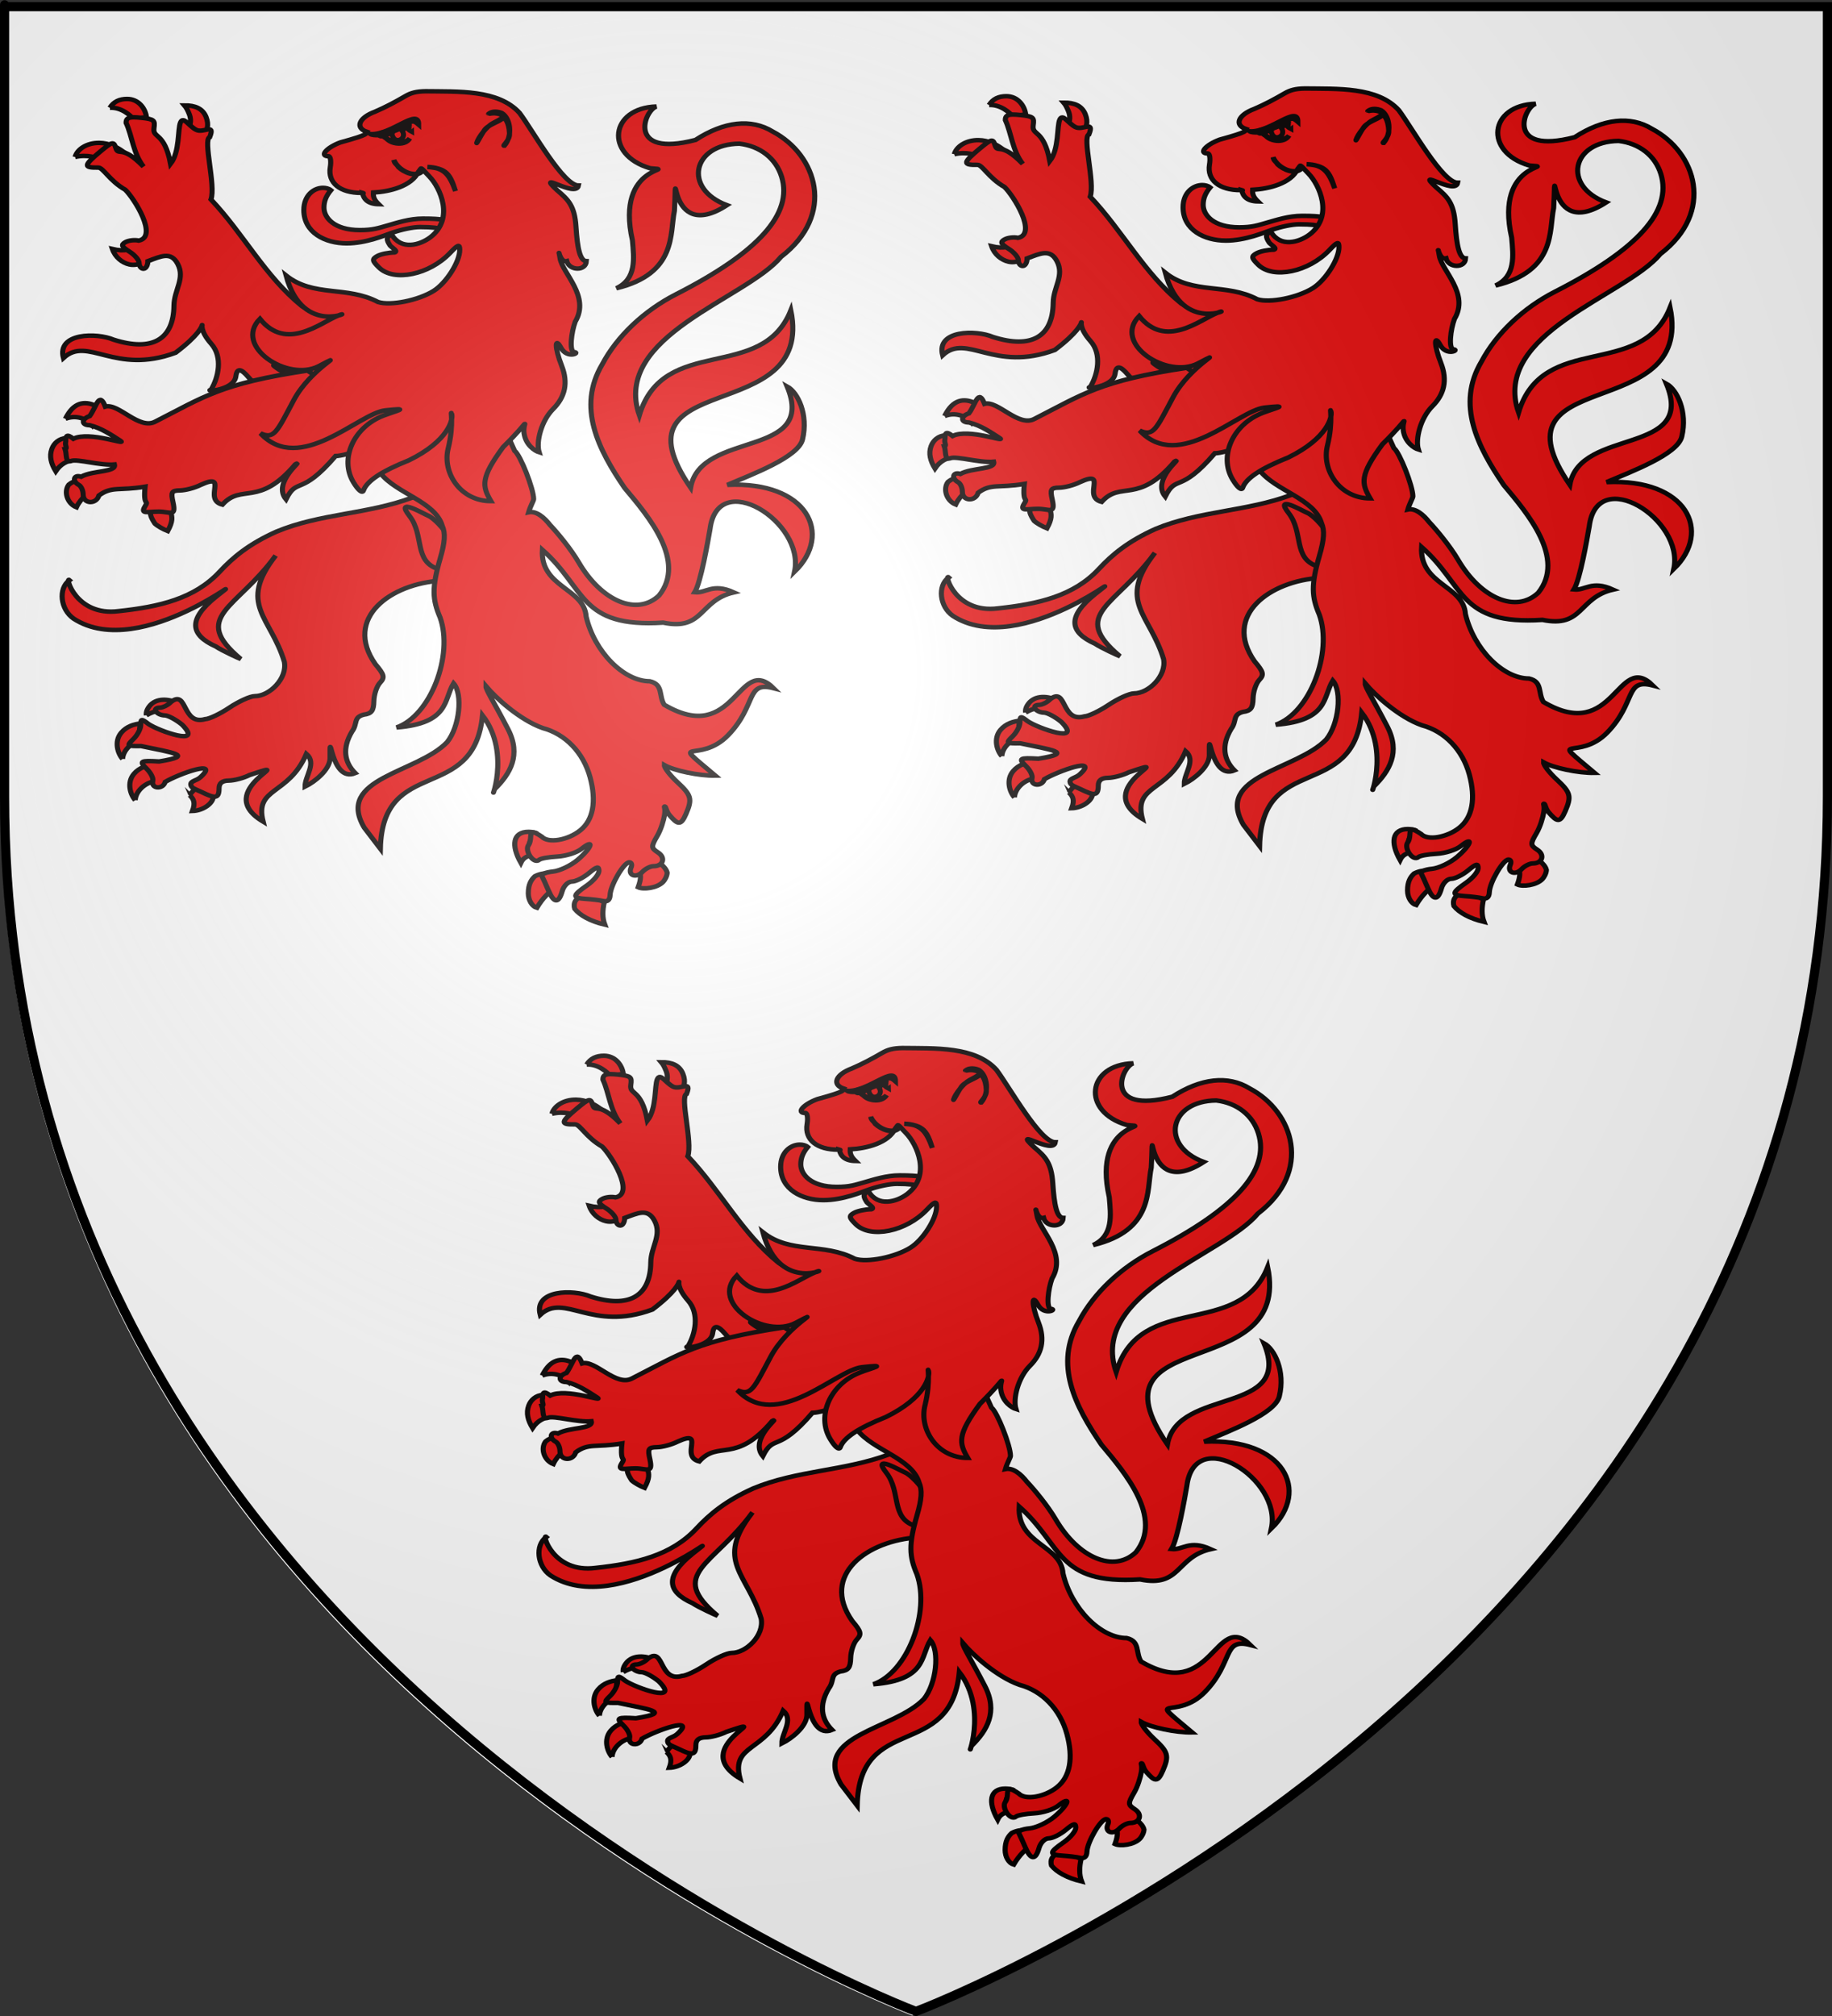 <?xml version="1.0" encoding="UTF-8" standalone="no"?>
<svg
   xmlns:dc="http://purl.org/dc/elements/1.1/"
   xmlns:cc="http://web.resource.org/cc/"
   xmlns:rdf="http://www.w3.org/1999/02/22-rdf-syntax-ns#"
   xmlns:svg="http://www.w3.org/2000/svg"
   xmlns="http://www.w3.org/2000/svg"
   xmlns:xlink="http://www.w3.org/1999/xlink"
   xmlns:sodipodi="http://sodipodi.sourceforge.net/DTD/sodipodi-0.dtd"
   xmlns:inkscape="http://www.inkscape.org/namespaces/inkscape"
   height="660"
   width="600"
   version="1.0"
   id="svg2"
   sodipodi:version="0.32"
   inkscape:version="0.44"
   sodipodi:docname="00_prov.svg"
   sodipodi:docbase="F:\__EN_COURS"
   inkscape:export-filename="/Users/olivier/Desktop/Blason Rouge/Blason_Vide_3D.png"
   inkscape:export-xdpi="144"
   inkscape:export-ydpi="144">
  <rect width="100%" height="100%" fill="#333333" stroke="none"/>
  <sodipodi:namedview
     inkscape:window-height="712"
     inkscape:window-width="1024"
     inkscape:pageshadow="2"
     inkscape:pageopacity="0.0"
     guidetolerance="10.0"
     gridtolerance="10.0"
     objecttolerance="10.0"
     borderopacity="1.0"
     bordercolor="#666666"
     pagecolor="#ffffff"
     id="base"
     showgrid="false"
     height="660px"
     inkscape:zoom="0.55390031"
     inkscape:cx="270.22828"
     inkscape:cy="310.39579"
     inkscape:window-x="-4"
     inkscape:window-y="-4"
     inkscape:current-layer="layer3"
     showguides="true"
     inkscape:guide-bbox="true" />
  <desc
     id="desc4">Flag of Canton of Valais (Wallis)</desc>
  <defs
     id="defs6">
    <linearGradient
       id="linearGradient2893">
      <stop
         style="stop-color:white;stop-opacity:0.314;"
         offset="0"
         id="stop2895" />
      <stop
         id="stop2897"
         offset="0.19"
         style="stop-color:white;stop-opacity:0.251;" />
      <stop
         style="stop-color:#6b6b6b;stop-opacity:0.125;"
         offset="0.6"
         id="stop2901" />
      <stop
         style="stop-color:black;stop-opacity:0.125;"
         offset="1"
         id="stop2899" />
    </linearGradient>
    <linearGradient
       id="linearGradient2885">
      <stop
         id="stop2887"
         offset="0"
         style="stop-color:white;stop-opacity:1;" />
      <stop
         style="stop-color:white;stop-opacity:1;"
         offset="0.229"
         id="stop2891" />
      <stop
         id="stop2889"
         offset="1"
         style="stop-color:black;stop-opacity:1;" />
    </linearGradient>
    <linearGradient
       id="linearGradient2955">
      <stop
         id="stop2867"
         offset="0"
         style="stop-color:#fd0000;stop-opacity:1;" />
      <stop
         style="stop-color:#e77275;stop-opacity:0.659;"
         offset="0.5"
         id="stop2873" />
      <stop
         style="stop-color:black;stop-opacity:0.323;"
         offset="1"
         id="stop2959" />
    </linearGradient>
    <radialGradient
       inkscape:collect="always"
       xlink:href="#linearGradient2955"
       id="radialGradient2961"
       cx="225.524"
       cy="218.901"
       fx="225.524"
       fy="218.901"
       r="300"
       gradientTransform="matrix(-4.167939e-4,2.183,-1.884,-3.599562e-4,615.597,-289.121)"
       gradientUnits="userSpaceOnUse" />
    <polygon
       id="star"
       transform="scale(53,53)"
       points="0,-1 0.588,0.809 -0.951,-0.309 0.951,-0.309 -0.588,0.809 0,-1 " />
    <clipPath
       id="clip">
      <path
         d="M 0,-200 L 0,600 L 300,600 L 300,-200 L 0,-200 z "
         id="path10" />
    </clipPath>
    <radialGradient
       inkscape:collect="always"
       xlink:href="#linearGradient2955"
       id="radialGradient1911"
       gradientUnits="userSpaceOnUse"
       gradientTransform="matrix(-4.167939e-4,2.183,-1.884,-3.599562e-4,615.597,-289.121)"
       cx="225.524"
       cy="218.901"
       fx="225.524"
       fy="218.901"
       r="300" />
    <radialGradient
       inkscape:collect="always"
       xlink:href="#linearGradient2955"
       id="radialGradient2865"
       gradientUnits="userSpaceOnUse"
       gradientTransform="matrix(0,1.749,-1.593,-1.049767e-7,551.788,-191.29)"
       cx="225.524"
       cy="218.901"
       fx="225.524"
       fy="218.901"
       r="300" />
    <radialGradient
       inkscape:collect="always"
       xlink:href="#linearGradient2955"
       id="radialGradient2871"
       gradientUnits="userSpaceOnUse"
       gradientTransform="matrix(0,1.386,-1.323,-5.741131e-8,-158.082,-109.541)"
       cx="225.524"
       cy="218.901"
       fx="225.524"
       fy="218.901"
       r="300" />
    <radialGradient
       inkscape:collect="always"
       xlink:href="#linearGradient2893"
       id="radialGradient3163"
       gradientUnits="userSpaceOnUse"
       gradientTransform="matrix(1.353,0,0,1.349,-77.629,-85.747)"
       cx="221.445"
       cy="226.331"
       fx="221.445"
       fy="226.331"
       r="300" />
  </defs>
  <g
     inkscape:groupmode="layer"
     id="layer3"
     inkscape:label="Fond écu"
     style="display:inline">
    <path
       id="path2855"
       style="fill:white;fill-opacity:1;fill-rule:evenodd;stroke:none;stroke-width:1px;stroke-linecap:butt;stroke-linejoin:miter;stroke-opacity:1"
       d="M 298.778,659.862 C 298.778,659.862 597.279,547.542 597.279,262.091 C 597.279,-23.361 597.279,3.539 597.279,3.539 L 0.278,3.539 L 0.278,262.091 C 0.278,547.542 298.778,659.862 298.778,659.862 z "
       sodipodi:nodetypes="cccccc" />
    <g
       id="g1931"
       transform="matrix(0.573,0,0,0.505,291.188,9.869)">
      <path
         id="path8066"
         d="M -430.889,499.186 C -433.564,495.809 -435.918,487.873 -431.623,482.14 C -428.46,477.919 -424.179,476.644 -420.621,476.187 C -421.815,481.068 -420.831,484.164 -419.998,486.989 C -425.723,488.197 -430.619,493.596 -430.889,499.186"
         style="fill:#e20909;fill-opacity:1;stroke:#050000;stroke-width:2.908;stroke-miterlimit:4;stroke-dasharray:none;stroke-opacity:1;display:inline" />
      <path
         id="path6078"
         d="M -424.539,444.172 C -424.693,442.906 -424.583,440.947 -422.858,438.373 C -419.079,432.736 -411.698,433.318 -406.26,436.388 C -407.692,437.846 -409.828,440.895 -410.186,443.174 C -414.946,439.916 -419.901,441.126 -424.539,444.172"
         style="fill:#e20909;fill-opacity:1;stroke:#050000;stroke-width:2.908;stroke-miterlimit:4;stroke-dasharray:none;stroke-opacity:1;display:inline" />
      <path
         id="path6076"
         d="M -438.115,472.462 C -440.79,469.085 -443.144,461.149 -438.849,455.416 C -435.687,451.195 -431.405,449.92 -427.847,449.463 C -429.041,454.344 -428.058,457.44 -427.224,460.265 C -432.949,461.473 -437.846,466.872 -438.115,472.462"
         style="fill:#e20909;fill-opacity:1;stroke:#050000;stroke-width:2.908;stroke-miterlimit:4;stroke-dasharray:none;stroke-opacity:1;display:inline" />
      <path
         id="path6072"
         d="M -392.856,490.414 C -397.045,490.414 -399.728,496.021 -399.739,495.976 C -397.465,498.496 -396.397,500.795 -398.175,506.206 C -392.191,506.018 -385.684,501.084 -386.298,495.976 C -386.298,495.976 -388.63,490.414 -392.856,490.414"
         style="fill:#e20909;fill-opacity:1;stroke:#050000;stroke-width:2.908;stroke-miterlimit:4;stroke-dasharray:none;stroke-opacity:1;display:inline" />
      <path
         sodipodi:nodetypes="cccscccsccccssccsssccssccssccssssccccccccssccsssssss"
         id="path7095"
         d="M -259.205,297.929 C -262.125,298.117 -266.011,299.701 -272.654,303.076 C -297.955,313.827 -325.242,313.322 -350.239,325.145 C -365.864,333.109 -374.947,341.707 -382.62,351.071 C -396.991,368.611 -417.176,373.82 -440.312,376.635 C -464.926,380.247 -471.208,353.661 -468.483,356.573 C -475.008,362.006 -473.688,375.519 -466.073,381.528 C -427.154,410.162 -359.348,344.269 -384.834,367.413 C -400.964,382.061 -399.394,392.138 -384.834,399.543 C -381.208,402.322 -371.26,407.417 -370.607,407.653 C -399.649,380.048 -372.82,375.367 -350.628,340.664 C -372.533,372.437 -353.421,380.267 -345.653,409.525 C -343.859,420.369 -354.169,431.75 -362.522,431.75 C -365.077,431.75 -371.608,435.079 -376.982,439.159 C -382.357,443.238 -388.615,446.607 -390.898,446.645 C -404.352,450.963 -400.965,427.147 -410.411,435.494 C -412.101,437.537 -415.053,439.237 -417.018,439.237 C -418.984,439.237 -419.885,440.36 -419.04,441.732 C -418.194,443.105 -415.965,444.228 -414.064,444.228 C -412.163,444.228 -407.679,446.918 -404.114,450.233 C -391.369,464.835 -417.558,454.294 -423.393,449.765 C -427.336,446.314 -427.747,446.339 -427.747,450.467 C -427.747,452.973 -429.665,457.064 -431.945,459.591 C -435.895,463.97 -435.69,464.246 -427.591,464.114 C -410.436,468.244 -395.9,470.249 -417.252,474.096 C -428.045,473.385 -428.802,473.892 -424.326,478.853 C -422.005,481.426 -420.429,484.936 -420.828,486.651 C -422.036,491.848 -415.104,492.535 -413.753,487.353 C -406.064,482.217 -382.093,472.32 -393.619,484.312 C -395.864,486.64 -399.294,486.671 -399.138,489.069 C -398.983,491.467 -396.476,491.986 -392.997,493.904 C -385.502,498.035 -382.968,498.6 -382.968,491.486 C -382.968,488.153 -381.223,486.556 -377.371,486.495 C -374.292,486.447 -368.975,484.87 -365.554,482.908 C -334.683,471.119 -388.08,492.539 -357.78,513.088 C -362.846,490.485 -343.343,496.467 -333.059,469.183 C -326.976,475.193 -333.883,483.578 -333.836,490.395 C -328.234,487.271 -319.907,479.705 -319.532,472.302 C -319.653,448.636 -319.434,488.385 -305.15,481.66 C -311.264,474.731 -312.776,465.658 -307.016,454.756 C -303.629,449.652 -306.416,445.605 -300.33,443.76 C -295.87,443.125 -294.62,441.288 -294.499,435.026 C -294.416,430.675 -292.843,425.32 -291.001,423.094 C -288.136,419.631 -288.525,417.857 -293.644,411.006 C -312.186,380.948 -284.62,358.755 -256.018,356.885 C -243.513,356.885 -243.061,356.65 -247,352.284 C -252.124,346.604 -252.287,342.272 -247.389,336.843 C -242.849,331.811 -246.762,323.746 -255.163,310.094 C -260.041,302.167 -261.265,304.031 -261.382,301.984 C -261.499,299.937 -257.435,302.114 -255.629,301.906 C -250.369,301.301 -250.181,301.605 -254.619,299.021 C -256.034,298.196 -257.454,297.816 -259.205,297.929 z "
         style="fill:#e20909;fill-opacity:1;stroke:#050000;stroke-width:2.908;stroke-miterlimit:4;stroke-dasharray:none;stroke-opacity:1;display:inline" />
      <path
         sodipodi:nodetypes="cscsz"
         id="path3450"
         d="M -274.099,314.984 C -265.53,327.47 -271.855,344.313 -257.552,349.439 C -251.504,351.606 -251.019,340.755 -252.528,327.318 C -254.48,323.221 -260.284,316.264 -263.391,314.799 C -266.499,313.334 -282.668,302.498 -274.099,314.984 z "
         style="fill:#e20909;fill-opacity:1;stroke:#050000;stroke-width:2.908;stroke-miterlimit:4;stroke-dasharray:none;stroke-opacity:1;display:inline" />
      <path
         id="path6100"
         d="M -255.209,122.837 C -257.499,122.47 -260.195,122.174 -266.427,122.174 C -274.139,122.174 -281.178,124.877 -286.535,126.59 C -291.906,128.307 -294.908,129.629 -302.461,129.629 C -317.252,129.629 -323.022,121.548 -323.022,115.035 C -323.022,110.755 -321.666,107.317 -319.066,103.779 C -320.288,102.674 -321.969,102.222 -323.582,102.222 C -328.67,102.222 -334.518,107.009 -334.518,116.628 C -334.518,131.389 -322.205,138.221 -310.077,138.221 C -298.966,138.221 -288.37,133.051 -283.651,131.19 C -278.918,129.345 -272.301,127.652 -268.17,127.652 C -260.767,127.652 -258.072,128.259 -254.785,129.118 C -254.725,128.73 -254.649,127.995 -254.649,127.365 C -254.649,125.388 -254.898,124.071 -255.209,122.837"
         style="fill:#e20909;fill-opacity:1;stroke:#050000;stroke-width:2.908;stroke-miterlimit:4;stroke-dasharray:none;stroke-opacity:1;display:inline" />
      <path
         id="path6094"
         d="M -399.994,54.473 C -400.836,52.099 -401.59,50.314 -402.759,48.782 C -396.723,48.731 -392.354,50.774 -390.416,56.245 C -388.533,61.559 -389.77,65.424 -392.093,68.132 C -395.35,65.462 -397.597,64.245 -400.589,63.741 C -398.885,60.609 -399.023,57.215 -399.994,54.473"
         style="fill:#e20909;fill-opacity:1;stroke:#050000;stroke-width:2.908;stroke-miterlimit:4;stroke-dasharray:none;stroke-opacity:1;display:inline" />
      <path
         id="path6092"
         d="M -445.4,50.322 C -443.147,46.257 -439.814,44.608 -435.516,44.608 C -429.07,44.608 -425.089,50.629 -424.447,56.494 C -427.442,56.65 -429.295,57.329 -431.169,58.595 C -433.602,54.977 -438.991,49.898 -445.4,50.322"
         style="fill:#e20909;fill-opacity:1;stroke:#050000;stroke-width:2.908;stroke-miterlimit:4;stroke-dasharray:none;stroke-opacity:1;display:inline" />
      <path
         id="path6090"
         d="M -465.273,82.212 C -464.123,77.301 -458.678,72.989 -451.423,73.095 C -445.6,73.181 -441.062,76.122 -438.338,78.275 C -443.919,79.398 -447.386,82.342 -448.802,85.042 C -452.616,82.364 -458.445,80.453 -465.273,82.212"
         style="fill:#e20909;fill-opacity:1;stroke:#050000;stroke-width:2.908;stroke-miterlimit:4;stroke-dasharray:none;stroke-opacity:1;display:inline" />
      <path
         id="path6088"
         d="M -429.373,139.982 C -427.677,142.605 -426.793,144.235 -421.608,146.882 C -423.4,148.952 -428.876,153.287 -434.241,151.903 C -438.339,150.846 -442.328,147.299 -443.943,141.902 C -436.818,143.83 -432.719,141.919 -429.373,139.982"
         style="fill:#e20909;fill-opacity:1;stroke:#050000;stroke-width:2.908;stroke-miterlimit:4;stroke-dasharray:none;stroke-opacity:1;display:inline" />
      <path
         sodipodi:nodetypes="cccsssccsssscsscccscsssssccccczzcsss"
         id="path3470"
         d="M -431.761,56.501 C -435.158,56.523 -436.114,57.573 -436.114,60.089 C -432.519,68.873 -432.205,79.595 -426.163,88.475 C -438.899,73.625 -440.443,82.148 -442.022,76.31 C -443.188,72.003 -444.014,72.226 -450.963,78.805 C -460.266,87.613 -460.704,89.288 -452.051,89.099 C -449.223,89.037 -445.715,97.539 -436.556,103.506 C -431.575,108.899 -417.587,133.938 -428.884,136.436 C -431.218,135.823 -434.641,136.284 -436.503,137.449 C -439.172,139.121 -438.662,140.413 -434.248,143.532 C -431.17,145.708 -428.651,149.038 -428.651,151.019 C -428.651,153 -427.532,154.684 -426.163,154.684 C -424.795,154.684 -423.676,152.473 -423.676,149.771 C -416.186,146.627 -410.544,143.268 -406.65,151.487 C -402.185,160.912 -408.654,168.403 -408.749,178.547 C -408.956,200.595 -421.227,208.617 -443.189,200.695 C -452.898,196.001 -475.712,196.11 -471.952,212.549 C -457.986,197.958 -442.748,223.819 -407.819,209.125 C -381.235,186.31 -400.725,186.266 -387.409,203.377 C -380.706,211.991 -383.352,225.217 -387.502,232.995 C -392.035,234.712 -374.395,233.571 -373.378,224.48 C -372.727,218.664 -370.233,219.593 -366.148,225.026 C -362.296,230.148 -361.544,229.284 -351.455,227.288 C -345.282,226.066 -341.037,226.254 -340.804,224.09 C -340.571,221.926 -342.09,225.64 -350.522,218.631 C -361.432,209.563 -298.157,251.254 -291.604,216.004 C -287.649,194.59 -299.81,187.103 -328.288,182.68 C -328.599,180.906 -327.809,184.598 -335.596,178.937 C -356.805,159.419 -368.814,132.308 -387.604,109.765 C -384.779,100.7 -392.283,71.006 -388.304,69.369 C -385.072,59.89 -391.84,67.112 -396.078,64.612 C -400.316,62.112 -403.349,55.445 -405.018,59.855 C -406.687,64.264 -405.336,78.842 -410.693,86.681 C -414.222,65.617 -421.004,70.386 -420.177,63.52 C -419.574,58.505 -419.903,57.701 -427.485,56.813 C -429.21,56.611 -430.628,56.494 -431.761,56.501 z "
         style="fill:#e20909;fill-opacity:1;stroke:#050000;stroke-width:2.908;stroke-miterlimit:4;stroke-dasharray:none;stroke-opacity:1;display:inline" />
      <path
         id="path6086"
         d="M -470.303,264.463 C -474.375,264.699 -477.3,267.699 -478.508,271.356 C -480.143,276.31 -478.916,281.084 -476.332,285.955 C -473.375,281.023 -469.856,279.636 -467.832,279.114 C -465.394,275.713 -465.036,267.243 -470.303,264.463"
         style="fill:#e20909;fill-opacity:1;stroke:#050000;stroke-width:2.908;stroke-miterlimit:4;stroke-dasharray:none;stroke-opacity:1;display:inline" />
      <path
         id="path6084"
         d="M -470.806,251.949 C -470.244,250.651 -469.295,248.602 -467.853,246.619 C -462.792,239.661 -456.28,241.188 -450.722,245.302 C -453.62,248.887 -455.153,252.244 -455.874,255.651 C -458.516,252.165 -464.5,249.149 -470.806,251.949"
         style="fill:#e20909;fill-opacity:1;stroke:#050000;stroke-width:2.908;stroke-miterlimit:4;stroke-dasharray:none;stroke-opacity:1;display:inline" />
      <path
         id="path6082"
         d="M -461.566,292.935 C -465.068,291.129 -467.898,293.804 -468.89,294.683 C -471.845,299.23 -469.774,306.907 -464.491,309.303 C -463.204,306.174 -461.001,303.17 -459.045,301.324 C -458.356,297.464 -459.047,294.235 -461.566,292.935"
         style="fill:#e20909;fill-opacity:1;stroke:#050000;stroke-width:2.908;stroke-miterlimit:4;stroke-dasharray:none;stroke-opacity:1;display:inline" />
      <path
         id="path6080"
         d="M -419.586,309.256 C -424.412,311.708 -421.341,316.898 -419.618,319.925 C -418.043,321.559 -414.878,323.577 -412.305,324.736 C -409.311,318.429 -409.663,315.82 -410.66,312.115 C -413.71,308.795 -416.756,307.817 -419.586,309.256"
         style="fill:#e20909;fill-opacity:1;stroke:#050000;stroke-width:2.908;stroke-miterlimit:4;stroke-dasharray:none;stroke-opacity:1;display:inline" />
      <path
         id="path6068"
         d="M -198.128,546.852 C -199.252,547.051 -200.836,547.564 -202.421,548.496 C -204.546,550.755 -206.218,553.671 -206.218,559.552 C -206.218,564.196 -203.955,568.135 -201.333,568.962 C -197.829,562.258 -194.09,558.747 -192.192,557.303 C -190.396,551.501 -192.571,545.864 -198.128,546.852"
         style="fill:#e20909;fill-opacity:1;stroke:#050000;stroke-width:2.908;stroke-miterlimit:4;stroke-dasharray:none;stroke-opacity:1;display:inline" />
      <path
         id="path6066"
         d="M -174.452,561.455 C -170.596,560.881 -166.885,562.467 -162.83,565.529 C -163.835,570.611 -163.97,575.499 -162.492,579.902 C -170.743,577.672 -176.666,573.911 -179.709,569.618 C -180.589,566.294 -179.542,562.211 -174.452,561.455"
         style="fill:#e20909;fill-opacity:1;stroke:#050000;stroke-width:2.908;stroke-miterlimit:4;stroke-dasharray:none;stroke-opacity:1;display:inline" />
      <path
         id="path6064"
         d="M -142.847,545.191 C -141.917,547.327 -141.543,549.764 -143.427,555.642 C -140.567,557.224 -132.539,556.294 -129.123,552.091 C -128.406,551.209 -126.98,548.78 -126.843,546.26 C -127.229,544.126 -129.021,541.81 -130.51,540.593 C -132.428,539.024 -138.709,539.276 -142.847,545.191"
         style="fill:#e20909;fill-opacity:1;stroke:#050000;stroke-width:2.908;stroke-miterlimit:4;stroke-dasharray:none;stroke-opacity:1;display:inline" />
      <path
         id="path6070"
         d="M -201.09,520.774 C -202.177,520.167 -204.237,519.711 -206.078,519.711 C -215.029,519.711 -216.173,528.369 -210.478,539.828 C -209.205,536.757 -207.196,535.671 -204.959,535.024 C -207.314,529.623 -205.419,522.934 -201.09,520.774"
         style="fill:#e20909;fill-opacity:1;stroke:#050000;stroke-width:2.908;stroke-miterlimit:4;stroke-dasharray:none;stroke-opacity:1;display:inline" />
      <path
         sodipodi:nodetypes="cccccccsscccsccsccsccscccccccczccssccsssssssssssssssssssssssssscczcccccccccccscccccccc"
         id="path3482"
         d="M -132.964,49.507 C -159.309,50.336 -162.986,80.719 -136.591,89.54 C -119.372,91.16 -156.735,85.847 -146.699,136.304 C -145.811,147.955 -144.238,161.259 -155.897,167.342 C -121.251,157.809 -125.428,131.787 -122.702,117.12 C -120.763,75.644 -128.123,139.52 -92.707,113.479 C -117.977,102.819 -112.466,73.866 -85.542,73.604 C -73.674,75.201 -64.697,83.149 -61.442,94.972 C -54.832,118.989 -74.606,143.974 -121.769,171.241 C -140,181.782 -155.432,198.389 -163.904,216.55 C -178.574,244.547 -166.123,271.925 -151.155,296.796 C -137.439,315.3 -115.763,344.249 -131.486,366.514 C -144,379.876 -164.289,370.405 -177.431,344.991 C -182,336.156 -189.766,325.586 -193.834,320.738 C -197.12,315.94 -201.65,311.495 -206.04,312.549 C -205.07,308.671 -203.163,305.038 -203.163,304.049 C -203.163,297.342 -210.788,275.413 -214.047,272.699 C -226.609,242.095 -218.07,245.568 -249.085,235.707 C -253.695,236.823 -271.023,256.525 -280.981,261.16 C -286.715,263.829 -286.942,284.705 -290.777,287.126 C -281.743,300.43 -259.556,305.437 -255.405,321.283 C -253.529,326.232 -253.858,331.878 -256.649,342.807 C -261.414,361.465 -261.013,369.174 -256.649,380.708 C -248.922,405.143 -261.986,444.454 -281.526,452.064 C -251.182,449.317 -254.635,434.062 -248.952,423.443 C -243.492,430.523 -245.522,451.598 -252.606,461.578 C -269.602,481.676 -316.704,484.702 -299.981,517.016 L -290.777,530.672 C -289.562,470.004 -237.358,502.09 -232.394,444.187 C -215.278,469.488 -229.252,503.366 -225.475,492.07 C -216.509,482.075 -210.218,469.93 -217.77,453.275 C -225.322,436.621 -230.504,427.722 -230.45,425.315 C -224.991,432.615 -211.229,447.122 -197.955,452.453 C -184.911,456.374 -174.705,468.443 -170.901,484.349 C -167.156,500.01 -169.118,512.007 -176.498,518.74 C -183.584,525.205 -194.825,527.314 -198.499,522.874 C -207.493,516.032 -203.394,523.222 -205.913,528.09 C -208.765,531.536 -203.194,541.074 -199.976,537.847 C -199.112,536.98 -194.475,536.036 -189.636,535.741 C -184.798,535.446 -178.533,533.233 -175.799,530.75 C -168.01,523.679 -170.012,530.193 -177.975,537.847 C -181.889,541.608 -188.326,545.066 -192.28,545.489 C -196.233,545.912 -199.011,547.233 -198.421,548.452 C -197.831,549.672 -196.188,553.802 -194.767,557.577 C -191.558,566.106 -188.869,566.318 -186.838,558.201 C -185.979,554.769 -183.476,551.962 -181.318,551.962 C -179.16,551.962 -174.767,549.487 -171.601,546.503 C -166.913,542.085 -165.848,541.845 -165.848,545.099 C -165.848,547.298 -168.926,551.488 -172.689,554.457 C -181.131,561.119 -181.236,562.625 -173.311,563.192 C -169.89,563.436 -165.412,564.033 -163.36,564.595 C -160.977,565.248 -159.573,563.883 -159.473,560.696 C -159.275,554.355 -151.609,539.484 -148.512,539.484 C -147.222,539.484 -146.767,540.996 -147.501,542.916 C -149.439,547.981 -144.581,550.009 -140.971,545.645 C -139.28,543.601 -136.4,541.98 -134.596,541.98 C -129.096,541.98 -127.559,536.427 -132.108,533.089 C -136.063,530.189 -136.101,529.319 -132.497,522.328 C -130.347,518.158 -128.833,512.102 -128.377,508.992 C -127.672,504.189 -128.94,503.319 -128.221,503.299 C -127.502,503.28 -127.38,506.464 -125.5,508.914 C -120.817,515.018 -119.083,516.021 -116.094,508.134 C -112.423,498.449 -112.961,495.979 -121.069,487.469 C -125.174,483.16 -128.526,478.201 -128.455,476.473 C -122.912,480.016 -108.711,483.474 -99.346,483.282 C -126.964,456.86 -108.584,476.518 -92.01,457.077 C -75.436,437.635 -82.166,421.867 -66,426.612 C -86.154,404.031 -87.698,464.621 -128.532,437.324 C -131.817,431.512 -128.888,424.217 -136.773,422.117 C -151.765,422.092 -168.488,402.862 -173.155,380.162 C -174.221,361.761 -199.434,361.273 -198.188,336.88 C -173.118,361.949 -177.108,387.62 -129.09,384.097 C -105.804,389.587 -108.634,369.615 -88.769,364.487 C -101.015,358.194 -104.605,365.226 -111.119,364.409 C -107.635,358.129 -103.562,331.3 -102.358,323.472 C -97.905,283.502 -47.926,318.86 -54.035,351.071 C -31.909,326.712 -46.7,292.233 -92.425,294.802 C -78.358,287.984 -51.922,276.861 -49.497,265.4 C -46.05,249.106 -52.202,234.796 -58.285,231.004 C -41.092,277.823 -107.665,259.177 -113.449,296.6 C -160.873,218.177 -42.38,258.176 -56.156,181.613 C -72.683,228.64 -128.793,197.01 -142.759,249.694 C -158.546,198.161 -81.761,174.327 -61.784,146.977 C -30.387,119.637 -41.23,80.879 -66.573,65.728 C -78.846,57.184 -94.321,59.161 -110.652,71.187 C -150.291,82.826 -140.001,51.831 -132.964,49.507 z "
         style="fill:#e20909;fill-opacity:1;stroke:#050000;stroke-width:2.908;stroke-miterlimit:4;stroke-dasharray:none;stroke-opacity:1;display:inline" />
      <path
         sodipodi:nodetypes="ccccczccczccssccszcscccccccc"
         id="path9044"
         d="M -332.393,220.689 C -382.197,229.143 -391.944,237.945 -419.292,253.708 C -428.582,259.584 -440.383,241.653 -447.993,244.047 C -451.558,233.803 -452.98,244.096 -456.918,250.199 C -461.747,252.058 -461.747,256.125 -456.918,256.125 C -450.202,257.999 -444.541,262.427 -439.504,266.107 C -434.617,269.678 -457.098,259.71 -466.247,264.891 C -470.199,261.346 -470.6,263.144 -470.6,266.731 C -471.247,269.309 -469.369,271.236 -470.989,271.488 C -469.903,274.931 -471.036,280.767 -467.491,279.287 C -463.946,277.807 -450.779,282.416 -442.747,281.573 C -441.575,286.774 -454.992,285.26 -461.816,289.503 C -466.051,287.872 -467.148,292.319 -463.137,294.806 C -461.769,295.654 -460.65,298.458 -460.65,301.123 C -460.65,307.19 -453.192,307.654 -451.632,301.668 C -444.264,295.524 -440.178,298.772 -425.242,295.964 C -426.503,309.489 -422.886,304.302 -425.2,308.531 C -428.26,314.125 -423.803,312.093 -417.426,312.118 C -411.048,312.144 -407.383,315.917 -409.263,306.192 C -410.6,299.488 -410.139,298.47 -405.298,298.393 C -402.254,298.344 -396.902,296.767 -393.482,294.806 C -377.125,286.368 -392.434,304.274 -381.068,307.6 C -369.957,293.647 -360.438,309.555 -339.374,281.47 C -333.867,277.796 -352.818,292.953 -344.712,304.166 C -338.231,289.505 -336.541,302.779 -316.363,276.089 C -310.865,276.089 -288.537,268.503 -286.18,257.483 L -266.964,227.977 C -269.941,204.176 -308.834,240.355 -332.393,220.689 z "
         style="fill:#e20909;fill-opacity:1;stroke:#050000;stroke-width:2.908;stroke-miterlimit:4;stroke-dasharray:none;stroke-opacity:1;display:inline" />
      <path
         sodipodi:nodetypes="cscccssssscccczccccssssscczczzczsssczzcczczzzsczcczcccc"
         id="path10015"
         d="M -264.916,39.611 C -270.269,39.703 -273.248,40.645 -276.422,42.731 C -282.151,46.503 -287.677,49.878 -293.836,52.869 C -302.968,56.697 -305.395,63.268 -298.578,65.892 C -299.495,67.249 -296.169,67.339 -313.582,72.755 C -321.508,76.077 -325.819,81.723 -320.423,81.723 C -319.292,81.723 -318.83,84.916 -319.412,88.897 C -320.897,99.049 -313.791,105.553 -301.61,105.508 C -301.538,105.508 -301.233,105.535 -300.988,105.586 C -300.992,105.56 -300.983,105.534 -300.988,105.508 C -300.058,105.817 -300.493,105.689 -300.988,105.586 C -300.275,109.742 -297.702,112.713 -291.737,112.839 C -293.957,110.385 -294.987,108.523 -294.768,105.274 C -285.453,104.702 -272.849,101.247 -268.959,91.705 C -266.827,89.025 -268.692,87.926 -262.739,94.902 C -256.647,102.042 -248.338,122.096 -262.117,134.207 C -268.126,139.376 -278.884,142.819 -284.273,132.569 C -288.78,134.173 -286.078,137.951 -285.206,139.665 C -284.18,140.982 -280.413,143.347 -282.641,144.111 C -286.062,144.153 -290.516,145.182 -292.514,146.45 C -295.623,148.423 -295.474,149.535 -291.503,153.937 C -283.044,163.314 -262.837,158.592 -251.001,144.5 C -246.295,138.898 -245.414,138.586 -245.403,142.473 C -245.383,150.156 -253.055,163.847 -260.252,168.988 C -268.923,175.181 -285.055,178.864 -292.125,176.24 C -310.004,165.606 -328.93,173.248 -344.678,159.084 C -334.973,200.069 -304.155,180.076 -314.979,185.062 C -325.285,189.81 -344.46,208.472 -359.604,187.158 C -375.001,204.928 -343.754,228.246 -325.942,217.806 C -308.373,207.508 -330.484,219.002 -340.247,239.798 C -350.009,260.593 -351.438,265.413 -359.293,261.399 C -336.767,288.685 -303.089,248.358 -288.005,246.504 C -272.921,244.651 -281.435,246.591 -289.093,249.936 C -306.137,257.38 -314.267,278.039 -306.119,293.217 C -303.347,298.379 -301.074,300.473 -300.443,298.442 C -298.546,292.333 -290.16,285.993 -274.323,278.79 C -251.835,266.275 -249.079,252.34 -249.99,248.922 C -250.919,245.436 -248.54,255.281 -252.011,271.147 C -255.497,287.078 -244.862,305.342 -227.581,305.342 C -232.623,295.582 -233.625,290.354 -220.604,270.29 C -202.94,250.453 -209.629,253.352 -208.661,261.252 C -207.692,269.153 -202.213,272.903 -200.025,273.656 C -201.846,266.952 -198.822,253.301 -192.073,245.646 C -185.325,237.992 -183.25,228.807 -187.176,217.494 C -191.101,206.181 -191.209,198.294 -187.564,205.874 C -183.92,213.454 -176.229,209.052 -180.021,208.697 C -182.908,208.428 -181.656,195.837 -179.402,189.03 C -170.725,172.51 -186.653,157.752 -188.031,148.088 C -189.409,138.424 -188.622,151.093 -184.221,149.725 C -182.816,156.01 -173.345,156.381 -173.038,149.737 C -176.695,149.621 -178.179,141.364 -178.96,127.511 C -179.74,113.658 -183.501,109.862 -189.663,103.871 C -202.658,90.135 -178.831,109.198 -177.547,100.711 C -186.239,100.713 -203.519,65.443 -211.197,53.726 C -223.425,38.322 -246.586,39.925 -264.916,39.611 z "
         style="fill:#e20909;fill-opacity:1;stroke:#050000;stroke-width:2.908;stroke-miterlimit:4;stroke-dasharray:none;stroke-opacity:1;display:inline" />
      <g
         style="fill:#e20909;fill-opacity:1;stroke:#050000;stroke-width:1.846;stroke-miterlimit:4;stroke-dasharray:none;stroke-opacity:1;display:inline"
         transform="matrix(1.566,0,0,1.585,-717.704,-17.444)"
         id="g2247">
        <path
           style="fill:#e20909;fill-opacity:1;stroke:#050000;stroke-width:1.846;stroke-miterlimit:4;stroke-dasharray:none;stroke-opacity:1"
           d="M 282.318,48.939 C 274.374,54.774 272.72,51.306 272.44,54.188 C 272.503,54.486 272.982,54.455 273.629,54.267 C 273.866,54.837 274.664,55.075 275.363,55.897 C 277.178,57.656 281.734,58.314 283.354,55.28 C 281.578,57.693 276.522,57.55 273.902,54.188 C 275.747,53.581 277.777,52.388 277.142,52.723 C 276.317,53.158 277.435,56.85 279.746,55.827 C 281.301,55.139 281.344,53.394 280.625,52.26 C 282.385,49.66 282.087,51.456 283.997,52.518 C 283.997,52.518 283.939,50.804 283.958,50.809 C 283.268,50.734 282.956,48.94 282.318,48.939 z "
           id="path7086"
           sodipodi:nodetypes="ccccccssccsc" />
        <path
           style="fill:#e20909;fill-opacity:1;stroke:#050000;stroke-width:1.846;stroke-miterlimit:4;stroke-dasharray:none;stroke-opacity:1"
           d="M 316.991,44.931 C 320.234,47.197 320.93,54.33 317.885,58.286 C 316.951,58.414 319.869,56.18 319.768,53.46 C 319.575,48.254 317.86,46.547 317.302,47.088 C 315.648,48.69 311.846,49.712 310.534,51.999 C 309.223,54.285 307.561,57.944 307.799,57.049 C 308.416,54.734 311.466,50.399 313.618,49.125 C 316.871,47.198 319.291,45.965 315.168,45.101 C 313.023,44.652 311.296,45.773 312.545,44.923 C 313.733,44.114 315.459,44.233 316.991,44.931 z "
           id="path3474"
           sodipodi:nodetypes="ccsssssssc" />
        <path
           style="fill:#e20909;fill-opacity:1;stroke:#050000;stroke-width:1.846;stroke-miterlimit:4;stroke-dasharray:none;stroke-opacity:1"
           d="M 300.046,76.841 C 298.149,69.994 296.814,67.495 289.787,66.972 C 296.068,67.176 297.903,70.316 300.046,76.841 z "
           id="path12926"
           sodipodi:nodetypes="ccc" />
        <path
           style="fill:#e20909;fill-opacity:1;stroke:#050000;stroke-width:1.846;stroke-miterlimit:4;stroke-dasharray:none;stroke-opacity:1"
           d="M 275.787,52.908 C 284.198,50.415 283.053,46.166 286.61,49.633 C 286.628,42.485 276.658,53.975 269.025,53.54 C 269.949,54.224 274.213,54.165 275.787,52.908 z "
           id="path16804"
           sodipodi:nodetypes="cccc" />
        <path
           style="fill:#e20909;fill-opacity:1;stroke:#050000;stroke-width:1.846;stroke-miterlimit:4;stroke-dasharray:none;stroke-opacity:1"
           d="M 279.243,67.068 C 281.142,69.093 285.487,71.387 287.862,68.848 C 285.21,71.431 279.39,68.71 277.573,64.151 C 277.713,65.536 278.524,65.758 279.243,67.068 z "
           id="path16808"
           sodipodi:nodetypes="cccc" />
      </g>
    </g>
    <g
       style="display:inline"
       id="g1962"
       transform="matrix(0.573,0,0,0.505,579.146,8.967)">
      <path
         id="path1964"
         d="M -430.889,499.186 C -433.564,495.809 -435.918,487.873 -431.623,482.14 C -428.46,477.919 -424.179,476.644 -420.621,476.187 C -421.815,481.068 -420.831,484.164 -419.998,486.989 C -425.723,488.197 -430.619,493.596 -430.889,499.186"
         style="fill:#e20909;fill-opacity:1;stroke:#050000;stroke-width:2.908;stroke-miterlimit:4;stroke-dasharray:none;stroke-opacity:1;display:inline" />
      <path
         id="path1966"
         d="M -424.539,444.172 C -424.693,442.906 -424.583,440.947 -422.858,438.373 C -419.079,432.736 -411.698,433.318 -406.26,436.388 C -407.692,437.846 -409.828,440.895 -410.186,443.174 C -414.946,439.916 -419.901,441.126 -424.539,444.172"
         style="fill:#e20909;fill-opacity:1;stroke:#050000;stroke-width:2.908;stroke-miterlimit:4;stroke-dasharray:none;stroke-opacity:1;display:inline" />
      <path
         id="path1968"
         d="M -438.115,472.462 C -440.79,469.085 -443.144,461.149 -438.849,455.416 C -435.687,451.195 -431.405,449.92 -427.847,449.463 C -429.041,454.344 -428.058,457.44 -427.224,460.265 C -432.949,461.473 -437.846,466.872 -438.115,472.462"
         style="fill:#e20909;fill-opacity:1;stroke:#050000;stroke-width:2.908;stroke-miterlimit:4;stroke-dasharray:none;stroke-opacity:1;display:inline" />
      <path
         id="path1970"
         d="M -392.856,490.414 C -397.045,490.414 -399.728,496.021 -399.739,495.976 C -397.465,498.496 -396.397,500.795 -398.175,506.206 C -392.191,506.018 -385.684,501.084 -386.298,495.976 C -386.298,495.976 -388.63,490.414 -392.856,490.414"
         style="fill:#e20909;fill-opacity:1;stroke:#050000;stroke-width:2.908;stroke-miterlimit:4;stroke-dasharray:none;stroke-opacity:1;display:inline" />
      <path
         sodipodi:nodetypes="cccscccsccccssccsssccssccssccssssccccccccssccsssssss"
         id="path1972"
         d="M -259.205,297.929 C -262.125,298.117 -266.011,299.701 -272.654,303.076 C -297.955,313.827 -325.242,313.322 -350.239,325.145 C -365.864,333.109 -374.947,341.707 -382.62,351.071 C -396.991,368.611 -417.176,373.82 -440.312,376.635 C -464.926,380.247 -471.208,353.661 -468.483,356.573 C -475.008,362.006 -473.688,375.519 -466.073,381.528 C -427.154,410.162 -359.348,344.269 -384.834,367.413 C -400.964,382.061 -399.394,392.138 -384.834,399.543 C -381.208,402.322 -371.26,407.417 -370.607,407.653 C -399.649,380.048 -372.82,375.367 -350.628,340.664 C -372.533,372.437 -353.421,380.267 -345.653,409.525 C -343.859,420.369 -354.169,431.75 -362.522,431.75 C -365.077,431.75 -371.608,435.079 -376.982,439.159 C -382.357,443.238 -388.615,446.607 -390.898,446.645 C -404.352,450.963 -400.965,427.147 -410.411,435.494 C -412.101,437.537 -415.053,439.237 -417.018,439.237 C -418.984,439.237 -419.885,440.36 -419.04,441.732 C -418.194,443.105 -415.965,444.228 -414.064,444.228 C -412.163,444.228 -407.679,446.918 -404.114,450.233 C -391.369,464.835 -417.558,454.294 -423.393,449.765 C -427.336,446.314 -427.747,446.339 -427.747,450.467 C -427.747,452.973 -429.665,457.064 -431.945,459.591 C -435.895,463.97 -435.69,464.246 -427.591,464.114 C -410.436,468.244 -395.9,470.249 -417.252,474.096 C -428.045,473.385 -428.802,473.892 -424.326,478.853 C -422.005,481.426 -420.429,484.936 -420.828,486.651 C -422.036,491.848 -415.104,492.535 -413.753,487.353 C -406.064,482.217 -382.093,472.32 -393.619,484.312 C -395.864,486.64 -399.294,486.671 -399.138,489.069 C -398.983,491.467 -396.476,491.986 -392.997,493.904 C -385.502,498.035 -382.968,498.6 -382.968,491.486 C -382.968,488.153 -381.223,486.556 -377.371,486.495 C -374.292,486.447 -368.975,484.87 -365.554,482.908 C -334.683,471.119 -388.08,492.539 -357.78,513.088 C -362.846,490.485 -343.343,496.467 -333.059,469.183 C -326.976,475.193 -333.883,483.578 -333.836,490.395 C -328.234,487.271 -319.907,479.705 -319.532,472.302 C -319.653,448.636 -319.434,488.385 -305.15,481.66 C -311.264,474.731 -312.776,465.658 -307.016,454.756 C -303.629,449.652 -306.416,445.605 -300.33,443.76 C -295.87,443.125 -294.62,441.288 -294.499,435.026 C -294.416,430.675 -292.843,425.32 -291.001,423.094 C -288.136,419.631 -288.525,417.857 -293.644,411.006 C -312.186,380.948 -284.62,358.755 -256.018,356.885 C -243.513,356.885 -243.061,356.65 -247,352.284 C -252.124,346.604 -252.287,342.272 -247.389,336.843 C -242.849,331.811 -246.762,323.746 -255.163,310.094 C -260.041,302.167 -261.265,304.031 -261.382,301.984 C -261.499,299.937 -257.435,302.114 -255.629,301.906 C -250.369,301.301 -250.181,301.605 -254.619,299.021 C -256.034,298.196 -257.454,297.816 -259.205,297.929 z "
         style="fill:#e20909;fill-opacity:1;stroke:#050000;stroke-width:2.908;stroke-miterlimit:4;stroke-dasharray:none;stroke-opacity:1;display:inline" />
      <path
         sodipodi:nodetypes="cscsz"
         id="path1974"
         d="M -274.099,314.984 C -265.53,327.47 -271.855,344.313 -257.552,349.439 C -251.504,351.606 -251.019,340.755 -252.528,327.318 C -254.48,323.221 -260.284,316.264 -263.391,314.799 C -266.499,313.334 -282.668,302.498 -274.099,314.984 z "
         style="fill:#e20909;fill-opacity:1;stroke:#050000;stroke-width:2.908;stroke-miterlimit:4;stroke-dasharray:none;stroke-opacity:1;display:inline" />
      <path
         id="path1976"
         d="M -255.209,122.837 C -257.499,122.47 -260.195,122.174 -266.427,122.174 C -274.139,122.174 -281.178,124.877 -286.535,126.59 C -291.906,128.307 -294.908,129.629 -302.461,129.629 C -317.252,129.629 -323.022,121.548 -323.022,115.035 C -323.022,110.755 -321.666,107.317 -319.066,103.779 C -320.288,102.674 -321.969,102.222 -323.582,102.222 C -328.67,102.222 -334.518,107.009 -334.518,116.628 C -334.518,131.389 -322.205,138.221 -310.077,138.221 C -298.966,138.221 -288.37,133.051 -283.651,131.19 C -278.918,129.345 -272.301,127.652 -268.17,127.652 C -260.767,127.652 -258.072,128.259 -254.785,129.118 C -254.725,128.73 -254.649,127.995 -254.649,127.365 C -254.649,125.388 -254.898,124.071 -255.209,122.837"
         style="fill:#e20909;fill-opacity:1;stroke:#050000;stroke-width:2.908;stroke-miterlimit:4;stroke-dasharray:none;stroke-opacity:1;display:inline" />
      <path
         id="path1978"
         d="M -399.994,54.473 C -400.836,52.099 -401.59,50.314 -402.759,48.782 C -396.723,48.731 -392.354,50.774 -390.416,56.245 C -388.533,61.559 -389.77,65.424 -392.093,68.132 C -395.35,65.462 -397.597,64.245 -400.589,63.741 C -398.885,60.609 -399.023,57.215 -399.994,54.473"
         style="fill:#e20909;fill-opacity:1;stroke:#050000;stroke-width:2.908;stroke-miterlimit:4;stroke-dasharray:none;stroke-opacity:1;display:inline" />
      <path
         id="path1980"
         d="M -445.4,50.322 C -443.147,46.257 -439.814,44.608 -435.516,44.608 C -429.07,44.608 -425.089,50.629 -424.447,56.494 C -427.442,56.65 -429.295,57.329 -431.169,58.595 C -433.602,54.977 -438.991,49.898 -445.4,50.322"
         style="fill:#e20909;fill-opacity:1;stroke:#050000;stroke-width:2.908;stroke-miterlimit:4;stroke-dasharray:none;stroke-opacity:1;display:inline" />
      <path
         id="path1982"
         d="M -465.273,82.212 C -464.123,77.301 -458.678,72.989 -451.423,73.095 C -445.6,73.181 -441.062,76.122 -438.338,78.275 C -443.919,79.398 -447.386,82.342 -448.802,85.042 C -452.616,82.364 -458.445,80.453 -465.273,82.212"
         style="fill:#e20909;fill-opacity:1;stroke:#050000;stroke-width:2.908;stroke-miterlimit:4;stroke-dasharray:none;stroke-opacity:1;display:inline" />
      <path
         id="path1984"
         d="M -429.373,139.982 C -427.677,142.605 -426.793,144.235 -421.608,146.882 C -423.4,148.952 -428.876,153.287 -434.241,151.903 C -438.339,150.846 -442.328,147.299 -443.943,141.902 C -436.818,143.83 -432.719,141.919 -429.373,139.982"
         style="fill:#e20909;fill-opacity:1;stroke:#050000;stroke-width:2.908;stroke-miterlimit:4;stroke-dasharray:none;stroke-opacity:1;display:inline" />
      <path
         sodipodi:nodetypes="cccsssccsssscsscccscsssssccccczzcsss"
         id="path1986"
         d="M -431.761,56.501 C -435.158,56.523 -436.114,57.573 -436.114,60.089 C -432.519,68.873 -432.205,79.595 -426.163,88.475 C -438.899,73.625 -440.443,82.148 -442.022,76.31 C -443.188,72.003 -444.014,72.226 -450.963,78.805 C -460.266,87.613 -460.704,89.288 -452.051,89.099 C -449.223,89.037 -445.715,97.539 -436.556,103.506 C -431.575,108.899 -417.587,133.938 -428.884,136.436 C -431.218,135.823 -434.641,136.284 -436.503,137.449 C -439.172,139.121 -438.662,140.413 -434.248,143.532 C -431.17,145.708 -428.651,149.038 -428.651,151.019 C -428.651,153 -427.532,154.684 -426.163,154.684 C -424.795,154.684 -423.676,152.473 -423.676,149.771 C -416.186,146.627 -410.544,143.268 -406.65,151.487 C -402.185,160.912 -408.654,168.403 -408.749,178.547 C -408.956,200.595 -421.227,208.617 -443.189,200.695 C -452.898,196.001 -475.712,196.11 -471.952,212.549 C -457.986,197.958 -442.748,223.819 -407.819,209.125 C -381.235,186.31 -400.725,186.266 -387.409,203.377 C -380.706,211.991 -383.352,225.217 -387.502,232.995 C -392.035,234.712 -374.395,233.571 -373.378,224.48 C -372.727,218.664 -370.233,219.593 -366.148,225.026 C -362.296,230.148 -361.544,229.284 -351.455,227.288 C -345.282,226.066 -341.037,226.254 -340.804,224.09 C -340.571,221.926 -342.09,225.64 -350.522,218.631 C -361.432,209.563 -298.157,251.254 -291.604,216.004 C -287.649,194.59 -299.81,187.103 -328.288,182.68 C -328.599,180.906 -327.809,184.598 -335.596,178.937 C -356.805,159.419 -368.814,132.308 -387.604,109.765 C -384.779,100.7 -392.283,71.006 -388.304,69.369 C -385.072,59.89 -391.84,67.112 -396.078,64.612 C -400.316,62.112 -403.349,55.445 -405.018,59.855 C -406.687,64.264 -405.336,78.842 -410.693,86.681 C -414.222,65.617 -421.004,70.386 -420.177,63.52 C -419.574,58.505 -419.903,57.701 -427.485,56.813 C -429.21,56.611 -430.628,56.494 -431.761,56.501 z "
         style="fill:#e20909;fill-opacity:1;stroke:#050000;stroke-width:2.908;stroke-miterlimit:4;stroke-dasharray:none;stroke-opacity:1;display:inline" />
      <path
         id="path1988"
         d="M -470.303,264.463 C -474.375,264.699 -477.3,267.699 -478.508,271.356 C -480.143,276.31 -478.916,281.084 -476.332,285.955 C -473.375,281.023 -469.856,279.636 -467.832,279.114 C -465.394,275.713 -465.036,267.243 -470.303,264.463"
         style="fill:#e20909;fill-opacity:1;stroke:#050000;stroke-width:2.908;stroke-miterlimit:4;stroke-dasharray:none;stroke-opacity:1;display:inline" />
      <path
         id="path1990"
         d="M -470.806,251.949 C -470.244,250.651 -469.295,248.602 -467.853,246.619 C -462.792,239.661 -456.28,241.188 -450.722,245.302 C -453.62,248.887 -455.153,252.244 -455.874,255.651 C -458.516,252.165 -464.5,249.149 -470.806,251.949"
         style="fill:#e20909;fill-opacity:1;stroke:#050000;stroke-width:2.908;stroke-miterlimit:4;stroke-dasharray:none;stroke-opacity:1;display:inline" />
      <path
         id="path1992"
         d="M -461.566,292.935 C -465.068,291.129 -467.898,293.804 -468.89,294.683 C -471.845,299.23 -469.774,306.907 -464.491,309.303 C -463.204,306.174 -461.001,303.17 -459.045,301.324 C -458.356,297.464 -459.047,294.235 -461.566,292.935"
         style="fill:#e20909;fill-opacity:1;stroke:#050000;stroke-width:2.908;stroke-miterlimit:4;stroke-dasharray:none;stroke-opacity:1;display:inline" />
      <path
         id="path1994"
         d="M -419.586,309.256 C -424.412,311.708 -421.341,316.898 -419.618,319.925 C -418.043,321.559 -414.878,323.577 -412.305,324.736 C -409.311,318.429 -409.663,315.82 -410.66,312.115 C -413.71,308.795 -416.756,307.817 -419.586,309.256"
         style="fill:#e20909;fill-opacity:1;stroke:#050000;stroke-width:2.908;stroke-miterlimit:4;stroke-dasharray:none;stroke-opacity:1;display:inline" />
      <path
         id="path1996"
         d="M -198.128,546.852 C -199.252,547.051 -200.836,547.564 -202.421,548.496 C -204.546,550.755 -206.218,553.671 -206.218,559.552 C -206.218,564.196 -203.955,568.135 -201.333,568.962 C -197.829,562.258 -194.09,558.747 -192.192,557.303 C -190.396,551.501 -192.571,545.864 -198.128,546.852"
         style="fill:#e20909;fill-opacity:1;stroke:#050000;stroke-width:2.908;stroke-miterlimit:4;stroke-dasharray:none;stroke-opacity:1;display:inline" />
      <path
         id="path1998"
         d="M -174.452,561.455 C -170.596,560.881 -166.885,562.467 -162.83,565.529 C -163.835,570.611 -163.97,575.499 -162.492,579.902 C -170.743,577.672 -176.666,573.911 -179.709,569.618 C -180.589,566.294 -179.542,562.211 -174.452,561.455"
         style="fill:#e20909;fill-opacity:1;stroke:#050000;stroke-width:2.908;stroke-miterlimit:4;stroke-dasharray:none;stroke-opacity:1;display:inline" />
      <path
         id="path2000"
         d="M -142.847,545.191 C -141.917,547.327 -141.543,549.764 -143.427,555.642 C -140.567,557.224 -132.539,556.294 -129.123,552.091 C -128.406,551.209 -126.98,548.78 -126.843,546.26 C -127.229,544.126 -129.021,541.81 -130.51,540.593 C -132.428,539.024 -138.709,539.276 -142.847,545.191"
         style="fill:#e20909;fill-opacity:1;stroke:#050000;stroke-width:2.908;stroke-miterlimit:4;stroke-dasharray:none;stroke-opacity:1;display:inline" />
      <path
         id="path2002"
         d="M -201.09,520.774 C -202.177,520.167 -204.237,519.711 -206.078,519.711 C -215.029,519.711 -216.173,528.369 -210.478,539.828 C -209.205,536.757 -207.196,535.671 -204.959,535.024 C -207.314,529.623 -205.419,522.934 -201.09,520.774"
         style="fill:#e20909;fill-opacity:1;stroke:#050000;stroke-width:2.908;stroke-miterlimit:4;stroke-dasharray:none;stroke-opacity:1;display:inline" />
      <path
         sodipodi:nodetypes="cccccccsscccsccsccsccscccccccczccssccsssssssssssssssssssssssssscczcccccccccccscccccccc"
         id="path2004"
         d="M -132.964,49.507 C -159.309,50.336 -162.986,80.719 -136.591,89.54 C -119.372,91.16 -156.735,85.847 -146.699,136.304 C -145.811,147.955 -144.238,161.259 -155.897,167.342 C -121.251,157.809 -125.428,131.787 -122.702,117.12 C -120.763,75.644 -128.123,139.52 -92.707,113.479 C -117.977,102.819 -112.466,73.866 -85.542,73.604 C -73.674,75.201 -64.697,83.149 -61.442,94.972 C -54.832,118.989 -74.606,143.974 -121.769,171.241 C -140,181.782 -155.432,198.389 -163.904,216.55 C -178.574,244.547 -166.123,271.925 -151.155,296.796 C -137.439,315.3 -115.763,344.249 -131.486,366.514 C -144,379.876 -164.289,370.405 -177.431,344.991 C -182,336.156 -189.766,325.586 -193.834,320.738 C -197.12,315.94 -201.65,311.495 -206.04,312.549 C -205.07,308.671 -203.163,305.038 -203.163,304.049 C -203.163,297.342 -210.788,275.413 -214.047,272.699 C -226.609,242.095 -218.07,245.568 -249.085,235.707 C -253.695,236.823 -271.023,256.525 -280.981,261.16 C -286.715,263.829 -286.942,284.705 -290.777,287.126 C -281.743,300.43 -259.556,305.437 -255.405,321.283 C -253.529,326.232 -253.858,331.878 -256.649,342.807 C -261.414,361.465 -261.013,369.174 -256.649,380.708 C -248.922,405.143 -261.986,444.454 -281.526,452.064 C -251.182,449.317 -254.635,434.062 -248.952,423.443 C -243.492,430.523 -245.522,451.598 -252.606,461.578 C -269.602,481.676 -316.704,484.702 -299.981,517.016 L -290.777,530.672 C -289.562,470.004 -237.358,502.09 -232.394,444.187 C -215.278,469.488 -229.252,503.366 -225.475,492.07 C -216.509,482.075 -210.218,469.93 -217.77,453.275 C -225.322,436.621 -230.504,427.722 -230.45,425.315 C -224.991,432.615 -211.229,447.122 -197.955,452.453 C -184.911,456.374 -174.705,468.443 -170.901,484.349 C -167.156,500.01 -169.118,512.007 -176.498,518.74 C -183.584,525.205 -194.825,527.314 -198.499,522.874 C -207.493,516.032 -203.394,523.222 -205.913,528.09 C -208.765,531.536 -203.194,541.074 -199.976,537.847 C -199.112,536.98 -194.475,536.036 -189.636,535.741 C -184.798,535.446 -178.533,533.233 -175.799,530.75 C -168.01,523.679 -170.012,530.193 -177.975,537.847 C -181.889,541.608 -188.326,545.066 -192.28,545.489 C -196.233,545.912 -199.011,547.233 -198.421,548.452 C -197.831,549.672 -196.188,553.802 -194.767,557.577 C -191.558,566.106 -188.869,566.318 -186.838,558.201 C -185.979,554.769 -183.476,551.962 -181.318,551.962 C -179.16,551.962 -174.767,549.487 -171.601,546.503 C -166.913,542.085 -165.848,541.845 -165.848,545.099 C -165.848,547.298 -168.926,551.488 -172.689,554.457 C -181.131,561.119 -181.236,562.625 -173.311,563.192 C -169.89,563.436 -165.412,564.033 -163.36,564.595 C -160.977,565.248 -159.573,563.883 -159.473,560.696 C -159.275,554.355 -151.609,539.484 -148.512,539.484 C -147.222,539.484 -146.767,540.996 -147.501,542.916 C -149.439,547.981 -144.581,550.009 -140.971,545.645 C -139.28,543.601 -136.4,541.98 -134.596,541.98 C -129.096,541.98 -127.559,536.427 -132.108,533.089 C -136.063,530.189 -136.101,529.319 -132.497,522.328 C -130.347,518.158 -128.833,512.102 -128.377,508.992 C -127.672,504.189 -128.94,503.319 -128.221,503.299 C -127.502,503.28 -127.38,506.464 -125.5,508.914 C -120.817,515.018 -119.083,516.021 -116.094,508.134 C -112.423,498.449 -112.961,495.979 -121.069,487.469 C -125.174,483.16 -128.526,478.201 -128.455,476.473 C -122.912,480.016 -108.711,483.474 -99.346,483.282 C -126.964,456.86 -108.584,476.518 -92.01,457.077 C -75.436,437.635 -82.166,421.867 -66,426.612 C -86.154,404.031 -87.698,464.621 -128.532,437.324 C -131.817,431.512 -128.888,424.217 -136.773,422.117 C -151.765,422.092 -168.488,402.862 -173.155,380.162 C -174.221,361.761 -199.434,361.273 -198.188,336.88 C -173.118,361.949 -177.108,387.62 -129.09,384.097 C -105.804,389.587 -108.634,369.615 -88.769,364.487 C -101.015,358.194 -104.605,365.226 -111.119,364.409 C -107.635,358.129 -103.562,331.3 -102.358,323.472 C -97.905,283.502 -47.926,318.86 -54.035,351.071 C -31.909,326.712 -46.7,292.233 -92.425,294.802 C -78.358,287.984 -51.922,276.861 -49.497,265.4 C -46.05,249.106 -52.202,234.796 -58.285,231.004 C -41.092,277.823 -107.665,259.177 -113.449,296.6 C -160.873,218.177 -42.38,258.176 -56.156,181.613 C -72.683,228.64 -128.793,197.01 -142.759,249.694 C -158.546,198.161 -81.761,174.327 -61.784,146.977 C -30.387,119.637 -41.23,80.879 -66.573,65.728 C -78.846,57.184 -94.321,59.161 -110.652,71.187 C -150.291,82.826 -140.001,51.831 -132.964,49.507 z "
         style="fill:#e20909;fill-opacity:1;stroke:#050000;stroke-width:2.908;stroke-miterlimit:4;stroke-dasharray:none;stroke-opacity:1;display:inline" />
      <path
         sodipodi:nodetypes="ccccczccczccssccszcscccccccc"
         id="path2006"
         d="M -332.393,220.689 C -382.197,229.143 -391.944,237.945 -419.292,253.708 C -428.582,259.584 -440.383,241.653 -447.993,244.047 C -451.558,233.803 -452.98,244.096 -456.918,250.199 C -461.747,252.058 -461.747,256.125 -456.918,256.125 C -450.202,257.999 -444.541,262.427 -439.504,266.107 C -434.617,269.678 -457.098,259.71 -466.247,264.891 C -470.199,261.346 -470.6,263.144 -470.6,266.731 C -471.247,269.309 -469.369,271.236 -470.989,271.488 C -469.903,274.931 -471.036,280.767 -467.491,279.287 C -463.946,277.807 -450.779,282.416 -442.747,281.573 C -441.575,286.774 -454.992,285.26 -461.816,289.503 C -466.051,287.872 -467.148,292.319 -463.137,294.806 C -461.769,295.654 -460.65,298.458 -460.65,301.123 C -460.65,307.19 -453.192,307.654 -451.632,301.668 C -444.264,295.524 -440.178,298.772 -425.242,295.964 C -426.503,309.489 -422.886,304.302 -425.2,308.531 C -428.26,314.125 -423.803,312.093 -417.426,312.118 C -411.048,312.144 -407.383,315.917 -409.263,306.192 C -410.6,299.488 -410.139,298.47 -405.298,298.393 C -402.254,298.344 -396.902,296.767 -393.482,294.806 C -377.125,286.368 -392.434,304.274 -381.068,307.6 C -369.957,293.647 -360.438,309.555 -339.374,281.47 C -333.867,277.796 -352.818,292.953 -344.712,304.166 C -338.231,289.505 -336.541,302.779 -316.363,276.089 C -310.865,276.089 -288.537,268.503 -286.18,257.483 L -266.964,227.977 C -269.941,204.176 -308.834,240.355 -332.393,220.689 z "
         style="fill:#e20909;fill-opacity:1;stroke:#050000;stroke-width:2.908;stroke-miterlimit:4;stroke-dasharray:none;stroke-opacity:1;display:inline" />
      <path
         sodipodi:nodetypes="cscccssssscccczccccssssscczczzczsssczzcczczzzsczcczcccc"
         id="path2008"
         d="M -264.916,39.611 C -270.269,39.703 -273.248,40.645 -276.422,42.731 C -282.151,46.503 -287.677,49.878 -293.836,52.869 C -302.968,56.697 -305.395,63.268 -298.578,65.892 C -299.495,67.249 -296.169,67.339 -313.582,72.755 C -321.508,76.077 -325.819,81.723 -320.423,81.723 C -319.292,81.723 -318.83,84.916 -319.412,88.897 C -320.897,99.049 -313.791,105.553 -301.61,105.508 C -301.538,105.508 -301.233,105.535 -300.988,105.586 C -300.992,105.56 -300.983,105.534 -300.988,105.508 C -300.058,105.817 -300.493,105.689 -300.988,105.586 C -300.275,109.742 -297.702,112.713 -291.737,112.839 C -293.957,110.385 -294.987,108.523 -294.768,105.274 C -285.453,104.702 -272.849,101.247 -268.959,91.705 C -266.827,89.025 -268.692,87.926 -262.739,94.902 C -256.647,102.042 -248.338,122.096 -262.117,134.207 C -268.126,139.376 -278.884,142.819 -284.273,132.569 C -288.78,134.173 -286.078,137.951 -285.206,139.665 C -284.18,140.982 -280.413,143.347 -282.641,144.111 C -286.062,144.153 -290.516,145.182 -292.514,146.45 C -295.623,148.423 -295.474,149.535 -291.503,153.937 C -283.044,163.314 -262.837,158.592 -251.001,144.5 C -246.295,138.898 -245.414,138.586 -245.403,142.473 C -245.383,150.156 -253.055,163.847 -260.252,168.988 C -268.923,175.181 -285.055,178.864 -292.125,176.24 C -310.004,165.606 -328.93,173.248 -344.678,159.084 C -334.973,200.069 -304.155,180.076 -314.979,185.062 C -325.285,189.81 -344.46,208.472 -359.604,187.158 C -375.001,204.928 -343.754,228.246 -325.942,217.806 C -308.373,207.508 -330.484,219.002 -340.247,239.798 C -350.009,260.593 -351.438,265.413 -359.293,261.399 C -336.767,288.685 -303.089,248.358 -288.005,246.504 C -272.921,244.651 -281.435,246.591 -289.093,249.936 C -306.137,257.38 -314.267,278.039 -306.119,293.217 C -303.347,298.379 -301.074,300.473 -300.443,298.442 C -298.546,292.333 -290.16,285.993 -274.323,278.79 C -251.835,266.275 -249.079,252.34 -249.99,248.922 C -250.919,245.436 -248.54,255.281 -252.011,271.147 C -255.497,287.078 -244.862,305.342 -227.581,305.342 C -232.623,295.582 -233.625,290.354 -220.604,270.29 C -202.94,250.453 -209.629,253.352 -208.661,261.252 C -207.692,269.153 -202.213,272.903 -200.025,273.656 C -201.846,266.952 -198.822,253.301 -192.073,245.646 C -185.325,237.992 -183.25,228.807 -187.176,217.494 C -191.101,206.181 -191.209,198.294 -187.564,205.874 C -183.92,213.454 -176.229,209.052 -180.021,208.697 C -182.908,208.428 -181.656,195.837 -179.402,189.03 C -170.725,172.51 -186.653,157.752 -188.031,148.088 C -189.409,138.424 -188.622,151.093 -184.221,149.725 C -182.816,156.01 -173.345,156.381 -173.038,149.737 C -176.695,149.621 -178.179,141.364 -178.96,127.511 C -179.74,113.658 -183.501,109.862 -189.663,103.871 C -202.658,90.135 -178.831,109.198 -177.547,100.711 C -186.239,100.713 -203.519,65.443 -211.197,53.726 C -223.425,38.322 -246.586,39.925 -264.916,39.611 z "
         style="fill:#e20909;fill-opacity:1;stroke:#050000;stroke-width:2.908;stroke-miterlimit:4;stroke-dasharray:none;stroke-opacity:1;display:inline" />
      <g
         style="fill:#e20909;fill-opacity:1;stroke:#050000;stroke-width:1.846;stroke-miterlimit:4;stroke-dasharray:none;stroke-opacity:1;display:inline"
         transform="matrix(1.566,0,0,1.585,-717.704,-17.444)"
         id="g2010">
        <path
           style="fill:#e20909;fill-opacity:1;stroke:#050000;stroke-width:1.846;stroke-miterlimit:4;stroke-dasharray:none;stroke-opacity:1"
           d="M 282.318,48.939 C 274.374,54.774 272.72,51.306 272.44,54.188 C 272.503,54.486 272.982,54.455 273.629,54.267 C 273.866,54.837 274.664,55.075 275.363,55.897 C 277.178,57.656 281.734,58.314 283.354,55.28 C 281.578,57.693 276.522,57.55 273.902,54.188 C 275.747,53.581 277.777,52.388 277.142,52.723 C 276.317,53.158 277.435,56.85 279.746,55.827 C 281.301,55.139 281.344,53.394 280.625,52.26 C 282.385,49.66 282.087,51.456 283.997,52.518 C 283.997,52.518 283.939,50.804 283.958,50.809 C 283.268,50.734 282.956,48.94 282.318,48.939 z "
           id="path2012"
           sodipodi:nodetypes="ccccccssccsc" />
        <path
           style="fill:#e20909;fill-opacity:1;stroke:#050000;stroke-width:1.846;stroke-miterlimit:4;stroke-dasharray:none;stroke-opacity:1"
           d="M 316.991,44.931 C 320.234,47.197 320.93,54.33 317.885,58.286 C 316.951,58.414 319.869,56.18 319.768,53.46 C 319.575,48.254 317.86,46.547 317.302,47.088 C 315.648,48.69 311.846,49.712 310.534,51.999 C 309.223,54.285 307.561,57.944 307.799,57.049 C 308.416,54.734 311.466,50.399 313.618,49.125 C 316.871,47.198 319.291,45.965 315.168,45.101 C 313.023,44.652 311.296,45.773 312.545,44.923 C 313.733,44.114 315.459,44.233 316.991,44.931 z "
           id="path2014"
           sodipodi:nodetypes="ccsssssssc" />
        <path
           style="fill:#e20909;fill-opacity:1;stroke:#050000;stroke-width:1.846;stroke-miterlimit:4;stroke-dasharray:none;stroke-opacity:1"
           d="M 300.046,76.841 C 298.149,69.994 296.814,67.495 289.787,66.972 C 296.068,67.176 297.903,70.316 300.046,76.841 z "
           id="path2016"
           sodipodi:nodetypes="ccc" />
        <path
           style="fill:#e20909;fill-opacity:1;stroke:#050000;stroke-width:1.846;stroke-miterlimit:4;stroke-dasharray:none;stroke-opacity:1"
           d="M 275.787,52.908 C 284.198,50.415 283.053,46.166 286.61,49.633 C 286.628,42.485 276.658,53.975 269.025,53.54 C 269.949,54.224 274.213,54.165 275.787,52.908 z "
           id="path2018"
           sodipodi:nodetypes="cccc" />
        <path
           style="fill:#e20909;fill-opacity:1;stroke:#050000;stroke-width:1.846;stroke-miterlimit:4;stroke-dasharray:none;stroke-opacity:1"
           d="M 279.243,67.068 C 281.142,69.093 285.487,71.387 287.862,68.848 C 285.21,71.431 279.39,68.71 277.573,64.151 C 277.713,65.536 278.524,65.758 279.243,67.068 z "
           id="path2020"
           sodipodi:nodetypes="cccc" />
      </g>
    </g>
    <g
       style="display:inline"
       id="g2022"
       transform="matrix(0.573,0,0,0.505,447.353,323.103)">
      <path
         id="path2024"
         d="M -430.889,499.186 C -433.564,495.809 -435.918,487.873 -431.623,482.14 C -428.46,477.919 -424.179,476.644 -420.621,476.187 C -421.815,481.068 -420.831,484.164 -419.998,486.989 C -425.723,488.197 -430.619,493.596 -430.889,499.186"
         style="fill:#e20909;fill-opacity:1;stroke:#050000;stroke-width:2.908;stroke-miterlimit:4;stroke-dasharray:none;stroke-opacity:1;display:inline" />
      <path
         id="path2026"
         d="M -424.539,444.172 C -424.693,442.906 -424.583,440.947 -422.858,438.373 C -419.079,432.736 -411.698,433.318 -406.26,436.388 C -407.692,437.846 -409.828,440.895 -410.186,443.174 C -414.946,439.916 -419.901,441.126 -424.539,444.172"
         style="fill:#e20909;fill-opacity:1;stroke:#050000;stroke-width:2.908;stroke-miterlimit:4;stroke-dasharray:none;stroke-opacity:1;display:inline" />
      <path
         id="path2028"
         d="M -438.115,472.462 C -440.79,469.085 -443.144,461.149 -438.849,455.416 C -435.687,451.195 -431.405,449.92 -427.847,449.463 C -429.041,454.344 -428.058,457.44 -427.224,460.265 C -432.949,461.473 -437.846,466.872 -438.115,472.462"
         style="fill:#e20909;fill-opacity:1;stroke:#050000;stroke-width:2.908;stroke-miterlimit:4;stroke-dasharray:none;stroke-opacity:1;display:inline" />
      <path
         id="path2030"
         d="M -392.856,490.414 C -397.045,490.414 -399.728,496.021 -399.739,495.976 C -397.465,498.496 -396.397,500.795 -398.175,506.206 C -392.191,506.018 -385.684,501.084 -386.298,495.976 C -386.298,495.976 -388.63,490.414 -392.856,490.414"
         style="fill:#e20909;fill-opacity:1;stroke:#050000;stroke-width:2.908;stroke-miterlimit:4;stroke-dasharray:none;stroke-opacity:1;display:inline" />
      <path
         sodipodi:nodetypes="cccscccsccccssccsssccssccssccssssccccccccssccsssssss"
         id="path2032"
         d="M -259.205,297.929 C -262.125,298.117 -266.011,299.701 -272.654,303.076 C -297.955,313.827 -325.242,313.322 -350.239,325.145 C -365.864,333.109 -374.947,341.707 -382.62,351.071 C -396.991,368.611 -417.176,373.82 -440.312,376.635 C -464.926,380.247 -471.208,353.661 -468.483,356.573 C -475.008,362.006 -473.688,375.519 -466.073,381.528 C -427.154,410.162 -359.348,344.269 -384.834,367.413 C -400.964,382.061 -399.394,392.138 -384.834,399.543 C -381.208,402.322 -371.26,407.417 -370.607,407.653 C -399.649,380.048 -372.82,375.367 -350.628,340.664 C -372.533,372.437 -353.421,380.267 -345.653,409.525 C -343.859,420.369 -354.169,431.75 -362.522,431.75 C -365.077,431.75 -371.608,435.079 -376.982,439.159 C -382.357,443.238 -388.615,446.607 -390.898,446.645 C -404.352,450.963 -400.965,427.147 -410.411,435.494 C -412.101,437.537 -415.053,439.237 -417.018,439.237 C -418.984,439.237 -419.885,440.36 -419.04,441.732 C -418.194,443.105 -415.965,444.228 -414.064,444.228 C -412.163,444.228 -407.679,446.918 -404.114,450.233 C -391.369,464.835 -417.558,454.294 -423.393,449.765 C -427.336,446.314 -427.747,446.339 -427.747,450.467 C -427.747,452.973 -429.665,457.064 -431.945,459.591 C -435.895,463.97 -435.69,464.246 -427.591,464.114 C -410.436,468.244 -395.9,470.249 -417.252,474.096 C -428.045,473.385 -428.802,473.892 -424.326,478.853 C -422.005,481.426 -420.429,484.936 -420.828,486.651 C -422.036,491.848 -415.104,492.535 -413.753,487.353 C -406.064,482.217 -382.093,472.32 -393.619,484.312 C -395.864,486.64 -399.294,486.671 -399.138,489.069 C -398.983,491.467 -396.476,491.986 -392.997,493.904 C -385.502,498.035 -382.968,498.6 -382.968,491.486 C -382.968,488.153 -381.223,486.556 -377.371,486.495 C -374.292,486.447 -368.975,484.87 -365.554,482.908 C -334.683,471.119 -388.08,492.539 -357.78,513.088 C -362.846,490.485 -343.343,496.467 -333.059,469.183 C -326.976,475.193 -333.883,483.578 -333.836,490.395 C -328.234,487.271 -319.907,479.705 -319.532,472.302 C -319.653,448.636 -319.434,488.385 -305.15,481.66 C -311.264,474.731 -312.776,465.658 -307.016,454.756 C -303.629,449.652 -306.416,445.605 -300.33,443.76 C -295.87,443.125 -294.62,441.288 -294.499,435.026 C -294.416,430.675 -292.843,425.32 -291.001,423.094 C -288.136,419.631 -288.525,417.857 -293.644,411.006 C -312.186,380.948 -284.62,358.755 -256.018,356.885 C -243.513,356.885 -243.061,356.65 -247,352.284 C -252.124,346.604 -252.287,342.272 -247.389,336.843 C -242.849,331.811 -246.762,323.746 -255.163,310.094 C -260.041,302.167 -261.265,304.031 -261.382,301.984 C -261.499,299.937 -257.435,302.114 -255.629,301.906 C -250.369,301.301 -250.181,301.605 -254.619,299.021 C -256.034,298.196 -257.454,297.816 -259.205,297.929 z "
         style="fill:#e20909;fill-opacity:1;stroke:#050000;stroke-width:2.908;stroke-miterlimit:4;stroke-dasharray:none;stroke-opacity:1;display:inline" />
      <path
         sodipodi:nodetypes="cscsz"
         id="path2034"
         d="M -274.099,314.984 C -265.53,327.47 -271.855,344.313 -257.552,349.439 C -251.504,351.606 -251.019,340.755 -252.528,327.318 C -254.48,323.221 -260.284,316.264 -263.391,314.799 C -266.499,313.334 -282.668,302.498 -274.099,314.984 z "
         style="fill:#e20909;fill-opacity:1;stroke:#050000;stroke-width:2.908;stroke-miterlimit:4;stroke-dasharray:none;stroke-opacity:1;display:inline" />
      <path
         id="path2036"
         d="M -255.209,122.837 C -257.499,122.47 -260.195,122.174 -266.427,122.174 C -274.139,122.174 -281.178,124.877 -286.535,126.59 C -291.906,128.307 -294.908,129.629 -302.461,129.629 C -317.252,129.629 -323.022,121.548 -323.022,115.035 C -323.022,110.755 -321.666,107.317 -319.066,103.779 C -320.288,102.674 -321.969,102.222 -323.582,102.222 C -328.67,102.222 -334.518,107.009 -334.518,116.628 C -334.518,131.389 -322.205,138.221 -310.077,138.221 C -298.966,138.221 -288.37,133.051 -283.651,131.19 C -278.918,129.345 -272.301,127.652 -268.17,127.652 C -260.767,127.652 -258.072,128.259 -254.785,129.118 C -254.725,128.73 -254.649,127.995 -254.649,127.365 C -254.649,125.388 -254.898,124.071 -255.209,122.837"
         style="fill:#e20909;fill-opacity:1;stroke:#050000;stroke-width:2.908;stroke-miterlimit:4;stroke-dasharray:none;stroke-opacity:1;display:inline" />
      <path
         id="path2038"
         d="M -399.994,54.473 C -400.836,52.099 -401.59,50.314 -402.759,48.782 C -396.723,48.731 -392.354,50.774 -390.416,56.245 C -388.533,61.559 -389.77,65.424 -392.093,68.132 C -395.35,65.462 -397.597,64.245 -400.589,63.741 C -398.885,60.609 -399.023,57.215 -399.994,54.473"
         style="fill:#e20909;fill-opacity:1;stroke:#050000;stroke-width:2.908;stroke-miterlimit:4;stroke-dasharray:none;stroke-opacity:1;display:inline" />
      <path
         id="path2040"
         d="M -445.4,50.322 C -443.147,46.257 -439.814,44.608 -435.516,44.608 C -429.07,44.608 -425.089,50.629 -424.447,56.494 C -427.442,56.65 -429.295,57.329 -431.169,58.595 C -433.602,54.977 -438.991,49.898 -445.4,50.322"
         style="fill:#e20909;fill-opacity:1;stroke:#050000;stroke-width:2.908;stroke-miterlimit:4;stroke-dasharray:none;stroke-opacity:1;display:inline" />
      <path
         id="path2042"
         d="M -465.273,82.212 C -464.123,77.301 -458.678,72.989 -451.423,73.095 C -445.6,73.181 -441.062,76.122 -438.338,78.275 C -443.919,79.398 -447.386,82.342 -448.802,85.042 C -452.616,82.364 -458.445,80.453 -465.273,82.212"
         style="fill:#e20909;fill-opacity:1;stroke:#050000;stroke-width:2.908;stroke-miterlimit:4;stroke-dasharray:none;stroke-opacity:1;display:inline" />
      <path
         id="path2044"
         d="M -429.373,139.982 C -427.677,142.605 -426.793,144.235 -421.608,146.882 C -423.4,148.952 -428.876,153.287 -434.241,151.903 C -438.339,150.846 -442.328,147.299 -443.943,141.902 C -436.818,143.83 -432.719,141.919 -429.373,139.982"
         style="fill:#e20909;fill-opacity:1;stroke:#050000;stroke-width:2.908;stroke-miterlimit:4;stroke-dasharray:none;stroke-opacity:1;display:inline" />
      <path
         sodipodi:nodetypes="cccsssccsssscsscccscsssssccccczzcsss"
         id="path2046"
         d="M -431.761,56.501 C -435.158,56.523 -436.114,57.573 -436.114,60.089 C -432.519,68.873 -432.205,79.595 -426.163,88.475 C -438.899,73.625 -440.443,82.148 -442.022,76.31 C -443.188,72.003 -444.014,72.226 -450.963,78.805 C -460.266,87.613 -460.704,89.288 -452.051,89.099 C -449.223,89.037 -445.715,97.539 -436.556,103.506 C -431.575,108.899 -417.587,133.938 -428.884,136.436 C -431.218,135.823 -434.641,136.284 -436.503,137.449 C -439.172,139.121 -438.662,140.413 -434.248,143.532 C -431.17,145.708 -428.651,149.038 -428.651,151.019 C -428.651,153 -427.532,154.684 -426.163,154.684 C -424.795,154.684 -423.676,152.473 -423.676,149.771 C -416.186,146.627 -410.544,143.268 -406.65,151.487 C -402.185,160.912 -408.654,168.403 -408.749,178.547 C -408.956,200.595 -421.227,208.617 -443.189,200.695 C -452.898,196.001 -475.712,196.11 -471.952,212.549 C -457.986,197.958 -442.748,223.819 -407.819,209.125 C -381.235,186.31 -400.725,186.266 -387.409,203.377 C -380.706,211.991 -383.352,225.217 -387.502,232.995 C -392.035,234.712 -374.395,233.571 -373.378,224.48 C -372.727,218.664 -370.233,219.593 -366.148,225.026 C -362.296,230.148 -361.544,229.284 -351.455,227.288 C -345.282,226.066 -341.037,226.254 -340.804,224.09 C -340.571,221.926 -342.09,225.64 -350.522,218.631 C -361.432,209.563 -298.157,251.254 -291.604,216.004 C -287.649,194.59 -299.81,187.103 -328.288,182.68 C -328.599,180.906 -327.809,184.598 -335.596,178.937 C -356.805,159.419 -368.814,132.308 -387.604,109.765 C -384.779,100.7 -392.283,71.006 -388.304,69.369 C -385.072,59.89 -391.84,67.112 -396.078,64.612 C -400.316,62.112 -403.349,55.445 -405.018,59.855 C -406.687,64.264 -405.336,78.842 -410.693,86.681 C -414.222,65.617 -421.004,70.386 -420.177,63.52 C -419.574,58.505 -419.903,57.701 -427.485,56.813 C -429.21,56.611 -430.628,56.494 -431.761,56.501 z "
         style="fill:#e20909;fill-opacity:1;stroke:#050000;stroke-width:2.908;stroke-miterlimit:4;stroke-dasharray:none;stroke-opacity:1;display:inline" />
      <path
         id="path2048"
         d="M -470.303,264.463 C -474.375,264.699 -477.3,267.699 -478.508,271.356 C -480.143,276.31 -478.916,281.084 -476.332,285.955 C -473.375,281.023 -469.856,279.636 -467.832,279.114 C -465.394,275.713 -465.036,267.243 -470.303,264.463"
         style="fill:#e20909;fill-opacity:1;stroke:#050000;stroke-width:2.908;stroke-miterlimit:4;stroke-dasharray:none;stroke-opacity:1;display:inline" />
      <path
         id="path2050"
         d="M -470.806,251.949 C -470.244,250.651 -469.295,248.602 -467.853,246.619 C -462.792,239.661 -456.28,241.188 -450.722,245.302 C -453.62,248.887 -455.153,252.244 -455.874,255.651 C -458.516,252.165 -464.5,249.149 -470.806,251.949"
         style="fill:#e20909;fill-opacity:1;stroke:#050000;stroke-width:2.908;stroke-miterlimit:4;stroke-dasharray:none;stroke-opacity:1;display:inline" />
      <path
         id="path2052"
         d="M -461.566,292.935 C -465.068,291.129 -467.898,293.804 -468.89,294.683 C -471.845,299.23 -469.774,306.907 -464.491,309.303 C -463.204,306.174 -461.001,303.17 -459.045,301.324 C -458.356,297.464 -459.047,294.235 -461.566,292.935"
         style="fill:#e20909;fill-opacity:1;stroke:#050000;stroke-width:2.908;stroke-miterlimit:4;stroke-dasharray:none;stroke-opacity:1;display:inline" />
      <path
         id="path2054"
         d="M -419.586,309.256 C -424.412,311.708 -421.341,316.898 -419.618,319.925 C -418.043,321.559 -414.878,323.577 -412.305,324.736 C -409.311,318.429 -409.663,315.82 -410.66,312.115 C -413.71,308.795 -416.756,307.817 -419.586,309.256"
         style="fill:#e20909;fill-opacity:1;stroke:#050000;stroke-width:2.908;stroke-miterlimit:4;stroke-dasharray:none;stroke-opacity:1;display:inline" />
      <path
         id="path2056"
         d="M -198.128,546.852 C -199.252,547.051 -200.836,547.564 -202.421,548.496 C -204.546,550.755 -206.218,553.671 -206.218,559.552 C -206.218,564.196 -203.955,568.135 -201.333,568.962 C -197.829,562.258 -194.09,558.747 -192.192,557.303 C -190.396,551.501 -192.571,545.864 -198.128,546.852"
         style="fill:#e20909;fill-opacity:1;stroke:#050000;stroke-width:2.908;stroke-miterlimit:4;stroke-dasharray:none;stroke-opacity:1;display:inline" />
      <path
         id="path2058"
         d="M -174.452,561.455 C -170.596,560.881 -166.885,562.467 -162.83,565.529 C -163.835,570.611 -163.97,575.499 -162.492,579.902 C -170.743,577.672 -176.666,573.911 -179.709,569.618 C -180.589,566.294 -179.542,562.211 -174.452,561.455"
         style="fill:#e20909;fill-opacity:1;stroke:#050000;stroke-width:2.908;stroke-miterlimit:4;stroke-dasharray:none;stroke-opacity:1;display:inline" />
      <path
         id="path2060"
         d="M -142.847,545.191 C -141.917,547.327 -141.543,549.764 -143.427,555.642 C -140.567,557.224 -132.539,556.294 -129.123,552.091 C -128.406,551.209 -126.98,548.78 -126.843,546.26 C -127.229,544.126 -129.021,541.81 -130.51,540.593 C -132.428,539.024 -138.709,539.276 -142.847,545.191"
         style="fill:#e20909;fill-opacity:1;stroke:#050000;stroke-width:2.908;stroke-miterlimit:4;stroke-dasharray:none;stroke-opacity:1;display:inline" />
      <path
         id="path2062"
         d="M -201.09,520.774 C -202.177,520.167 -204.237,519.711 -206.078,519.711 C -215.029,519.711 -216.173,528.369 -210.478,539.828 C -209.205,536.757 -207.196,535.671 -204.959,535.024 C -207.314,529.623 -205.419,522.934 -201.09,520.774"
         style="fill:#e20909;fill-opacity:1;stroke:#050000;stroke-width:2.908;stroke-miterlimit:4;stroke-dasharray:none;stroke-opacity:1;display:inline" />
      <path
         sodipodi:nodetypes="cccccccsscccsccsccsccscccccccczccssccsssssssssssssssssssssssssscczcccccccccccscccccccc"
         id="path2064"
         d="M -132.964,49.507 C -159.309,50.336 -162.986,80.719 -136.591,89.54 C -119.372,91.16 -156.735,85.847 -146.699,136.304 C -145.811,147.955 -144.238,161.259 -155.897,167.342 C -121.251,157.809 -125.428,131.787 -122.702,117.12 C -120.763,75.644 -128.123,139.52 -92.707,113.479 C -117.977,102.819 -112.466,73.866 -85.542,73.604 C -73.674,75.201 -64.697,83.149 -61.442,94.972 C -54.832,118.989 -74.606,143.974 -121.769,171.241 C -140,181.782 -155.432,198.389 -163.904,216.55 C -178.574,244.547 -166.123,271.925 -151.155,296.796 C -137.439,315.3 -115.763,344.249 -131.486,366.514 C -144,379.876 -164.289,370.405 -177.431,344.991 C -182,336.156 -189.766,325.586 -193.834,320.738 C -197.12,315.94 -201.65,311.495 -206.04,312.549 C -205.07,308.671 -203.163,305.038 -203.163,304.049 C -203.163,297.342 -210.788,275.413 -214.047,272.699 C -226.609,242.095 -218.07,245.568 -249.085,235.707 C -253.695,236.823 -271.023,256.525 -280.981,261.16 C -286.715,263.829 -286.942,284.705 -290.777,287.126 C -281.743,300.43 -259.556,305.437 -255.405,321.283 C -253.529,326.232 -253.858,331.878 -256.649,342.807 C -261.414,361.465 -261.013,369.174 -256.649,380.708 C -248.922,405.143 -261.986,444.454 -281.526,452.064 C -251.182,449.317 -254.635,434.062 -248.952,423.443 C -243.492,430.523 -245.522,451.598 -252.606,461.578 C -269.602,481.676 -316.704,484.702 -299.981,517.016 L -290.777,530.672 C -289.562,470.004 -237.358,502.09 -232.394,444.187 C -215.278,469.488 -229.252,503.366 -225.475,492.07 C -216.509,482.075 -210.218,469.93 -217.77,453.275 C -225.322,436.621 -230.504,427.722 -230.45,425.315 C -224.991,432.615 -211.229,447.122 -197.955,452.453 C -184.911,456.374 -174.705,468.443 -170.901,484.349 C -167.156,500.01 -169.118,512.007 -176.498,518.74 C -183.584,525.205 -194.825,527.314 -198.499,522.874 C -207.493,516.032 -203.394,523.222 -205.913,528.09 C -208.765,531.536 -203.194,541.074 -199.976,537.847 C -199.112,536.98 -194.475,536.036 -189.636,535.741 C -184.798,535.446 -178.533,533.233 -175.799,530.75 C -168.01,523.679 -170.012,530.193 -177.975,537.847 C -181.889,541.608 -188.326,545.066 -192.28,545.489 C -196.233,545.912 -199.011,547.233 -198.421,548.452 C -197.831,549.672 -196.188,553.802 -194.767,557.577 C -191.558,566.106 -188.869,566.318 -186.838,558.201 C -185.979,554.769 -183.476,551.962 -181.318,551.962 C -179.16,551.962 -174.767,549.487 -171.601,546.503 C -166.913,542.085 -165.848,541.845 -165.848,545.099 C -165.848,547.298 -168.926,551.488 -172.689,554.457 C -181.131,561.119 -181.236,562.625 -173.311,563.192 C -169.89,563.436 -165.412,564.033 -163.36,564.595 C -160.977,565.248 -159.573,563.883 -159.473,560.696 C -159.275,554.355 -151.609,539.484 -148.512,539.484 C -147.222,539.484 -146.767,540.996 -147.501,542.916 C -149.439,547.981 -144.581,550.009 -140.971,545.645 C -139.28,543.601 -136.4,541.98 -134.596,541.98 C -129.096,541.98 -127.559,536.427 -132.108,533.089 C -136.063,530.189 -136.101,529.319 -132.497,522.328 C -130.347,518.158 -128.833,512.102 -128.377,508.992 C -127.672,504.189 -128.94,503.319 -128.221,503.299 C -127.502,503.28 -127.38,506.464 -125.5,508.914 C -120.817,515.018 -119.083,516.021 -116.094,508.134 C -112.423,498.449 -112.961,495.979 -121.069,487.469 C -125.174,483.16 -128.526,478.201 -128.455,476.473 C -122.912,480.016 -108.711,483.474 -99.346,483.282 C -126.964,456.86 -108.584,476.518 -92.01,457.077 C -75.436,437.635 -82.166,421.867 -66,426.612 C -86.154,404.031 -87.698,464.621 -128.532,437.324 C -131.817,431.512 -128.888,424.217 -136.773,422.117 C -151.765,422.092 -168.488,402.862 -173.155,380.162 C -174.221,361.761 -199.434,361.273 -198.188,336.88 C -173.118,361.949 -177.108,387.62 -129.09,384.097 C -105.804,389.587 -108.634,369.615 -88.769,364.487 C -101.015,358.194 -104.605,365.226 -111.119,364.409 C -107.635,358.129 -103.562,331.3 -102.358,323.472 C -97.905,283.502 -47.926,318.86 -54.035,351.071 C -31.909,326.712 -46.7,292.233 -92.425,294.802 C -78.358,287.984 -51.922,276.861 -49.497,265.4 C -46.05,249.106 -52.202,234.796 -58.285,231.004 C -41.092,277.823 -107.665,259.177 -113.449,296.6 C -160.873,218.177 -42.38,258.176 -56.156,181.613 C -72.683,228.64 -128.793,197.01 -142.759,249.694 C -158.546,198.161 -81.761,174.327 -61.784,146.977 C -30.387,119.637 -41.23,80.879 -66.573,65.728 C -78.846,57.184 -94.321,59.161 -110.652,71.187 C -150.291,82.826 -140.001,51.831 -132.964,49.507 z "
         style="fill:#e20909;fill-opacity:1;stroke:#050000;stroke-width:2.908;stroke-miterlimit:4;stroke-dasharray:none;stroke-opacity:1;display:inline" />
      <path
         sodipodi:nodetypes="ccccczccczccssccszcscccccccc"
         id="path2066"
         d="M -332.393,220.689 C -382.197,229.143 -391.944,237.945 -419.292,253.708 C -428.582,259.584 -440.383,241.653 -447.993,244.047 C -451.558,233.803 -452.98,244.096 -456.918,250.199 C -461.747,252.058 -461.747,256.125 -456.918,256.125 C -450.202,257.999 -444.541,262.427 -439.504,266.107 C -434.617,269.678 -457.098,259.71 -466.247,264.891 C -470.199,261.346 -470.6,263.144 -470.6,266.731 C -471.247,269.309 -469.369,271.236 -470.989,271.488 C -469.903,274.931 -471.036,280.767 -467.491,279.287 C -463.946,277.807 -450.779,282.416 -442.747,281.573 C -441.575,286.774 -454.992,285.26 -461.816,289.503 C -466.051,287.872 -467.148,292.319 -463.137,294.806 C -461.769,295.654 -460.65,298.458 -460.65,301.123 C -460.65,307.19 -453.192,307.654 -451.632,301.668 C -444.264,295.524 -440.178,298.772 -425.242,295.964 C -426.503,309.489 -422.886,304.302 -425.2,308.531 C -428.26,314.125 -423.803,312.093 -417.426,312.118 C -411.048,312.144 -407.383,315.917 -409.263,306.192 C -410.6,299.488 -410.139,298.47 -405.298,298.393 C -402.254,298.344 -396.902,296.767 -393.482,294.806 C -377.125,286.368 -392.434,304.274 -381.068,307.6 C -369.957,293.647 -360.438,309.555 -339.374,281.47 C -333.867,277.796 -352.818,292.953 -344.712,304.166 C -338.231,289.505 -336.541,302.779 -316.363,276.089 C -310.865,276.089 -288.537,268.503 -286.18,257.483 L -266.964,227.977 C -269.941,204.176 -308.834,240.355 -332.393,220.689 z "
         style="fill:#e20909;fill-opacity:1;stroke:#050000;stroke-width:2.908;stroke-miterlimit:4;stroke-dasharray:none;stroke-opacity:1;display:inline" />
      <path
         sodipodi:nodetypes="cscccssssscccczccccssssscczczzczsssczzcczczzzsczcczcccc"
         id="path2068"
         d="M -264.916,39.611 C -270.269,39.703 -273.248,40.645 -276.422,42.731 C -282.151,46.503 -287.677,49.878 -293.836,52.869 C -302.968,56.697 -305.395,63.268 -298.578,65.892 C -299.495,67.249 -296.169,67.339 -313.582,72.755 C -321.508,76.077 -325.819,81.723 -320.423,81.723 C -319.292,81.723 -318.83,84.916 -319.412,88.897 C -320.897,99.049 -313.791,105.553 -301.61,105.508 C -301.538,105.508 -301.233,105.535 -300.988,105.586 C -300.992,105.56 -300.983,105.534 -300.988,105.508 C -300.058,105.817 -300.493,105.689 -300.988,105.586 C -300.275,109.742 -297.702,112.713 -291.737,112.839 C -293.957,110.385 -294.987,108.523 -294.768,105.274 C -285.453,104.702 -272.849,101.247 -268.959,91.705 C -266.827,89.025 -268.692,87.926 -262.739,94.902 C -256.647,102.042 -248.338,122.096 -262.117,134.207 C -268.126,139.376 -278.884,142.819 -284.273,132.569 C -288.78,134.173 -286.078,137.951 -285.206,139.665 C -284.18,140.982 -280.413,143.347 -282.641,144.111 C -286.062,144.153 -290.516,145.182 -292.514,146.45 C -295.623,148.423 -295.474,149.535 -291.503,153.937 C -283.044,163.314 -262.837,158.592 -251.001,144.5 C -246.295,138.898 -245.414,138.586 -245.403,142.473 C -245.383,150.156 -253.055,163.847 -260.252,168.988 C -268.923,175.181 -285.055,178.864 -292.125,176.24 C -310.004,165.606 -328.93,173.248 -344.678,159.084 C -334.973,200.069 -304.155,180.076 -314.979,185.062 C -325.285,189.81 -344.46,208.472 -359.604,187.158 C -375.001,204.928 -343.754,228.246 -325.942,217.806 C -308.373,207.508 -330.484,219.002 -340.247,239.798 C -350.009,260.593 -351.438,265.413 -359.293,261.399 C -336.767,288.685 -303.089,248.358 -288.005,246.504 C -272.921,244.651 -281.435,246.591 -289.093,249.936 C -306.137,257.38 -314.267,278.039 -306.119,293.217 C -303.347,298.379 -301.074,300.473 -300.443,298.442 C -298.546,292.333 -290.16,285.993 -274.323,278.79 C -251.835,266.275 -249.079,252.34 -249.99,248.922 C -250.919,245.436 -248.54,255.281 -252.011,271.147 C -255.497,287.078 -244.862,305.342 -227.581,305.342 C -232.623,295.582 -233.625,290.354 -220.604,270.29 C -202.94,250.453 -209.629,253.352 -208.661,261.252 C -207.692,269.153 -202.213,272.903 -200.025,273.656 C -201.846,266.952 -198.822,253.301 -192.073,245.646 C -185.325,237.992 -183.25,228.807 -187.176,217.494 C -191.101,206.181 -191.209,198.294 -187.564,205.874 C -183.92,213.454 -176.229,209.052 -180.021,208.697 C -182.908,208.428 -181.656,195.837 -179.402,189.03 C -170.725,172.51 -186.653,157.752 -188.031,148.088 C -189.409,138.424 -188.622,151.093 -184.221,149.725 C -182.816,156.01 -173.345,156.381 -173.038,149.737 C -176.695,149.621 -178.179,141.364 -178.96,127.511 C -179.74,113.658 -183.501,109.862 -189.663,103.871 C -202.658,90.135 -178.831,109.198 -177.547,100.711 C -186.239,100.713 -203.519,65.443 -211.197,53.726 C -223.425,38.322 -246.586,39.925 -264.916,39.611 z "
         style="fill:#e20909;fill-opacity:1;stroke:#050000;stroke-width:2.908;stroke-miterlimit:4;stroke-dasharray:none;stroke-opacity:1;display:inline" />
      <g
         style="fill:#e20909;fill-opacity:1;stroke:#050000;stroke-width:1.846;stroke-miterlimit:4;stroke-dasharray:none;stroke-opacity:1;display:inline"
         transform="matrix(1.566,0,0,1.585,-717.704,-17.444)"
         id="g2070">
        <path
           style="fill:#e20909;fill-opacity:1;stroke:#050000;stroke-width:1.846;stroke-miterlimit:4;stroke-dasharray:none;stroke-opacity:1"
           d="M 282.318,48.939 C 274.374,54.774 272.72,51.306 272.44,54.188 C 272.503,54.486 272.982,54.455 273.629,54.267 C 273.866,54.837 274.664,55.075 275.363,55.897 C 277.178,57.656 281.734,58.314 283.354,55.28 C 281.578,57.693 276.522,57.55 273.902,54.188 C 275.747,53.581 277.777,52.388 277.142,52.723 C 276.317,53.158 277.435,56.85 279.746,55.827 C 281.301,55.139 281.344,53.394 280.625,52.26 C 282.385,49.66 282.087,51.456 283.997,52.518 C 283.997,52.518 283.939,50.804 283.958,50.809 C 283.268,50.734 282.956,48.94 282.318,48.939 z "
           id="path2072"
           sodipodi:nodetypes="ccccccssccsc" />
        <path
           style="fill:#e20909;fill-opacity:1;stroke:#050000;stroke-width:1.846;stroke-miterlimit:4;stroke-dasharray:none;stroke-opacity:1"
           d="M 316.991,44.931 C 320.234,47.197 320.93,54.33 317.885,58.286 C 316.951,58.414 319.869,56.18 319.768,53.46 C 319.575,48.254 317.86,46.547 317.302,47.088 C 315.648,48.69 311.846,49.712 310.534,51.999 C 309.223,54.285 307.561,57.944 307.799,57.049 C 308.416,54.734 311.466,50.399 313.618,49.125 C 316.871,47.198 319.291,45.965 315.168,45.101 C 313.023,44.652 311.296,45.773 312.545,44.923 C 313.733,44.114 315.459,44.233 316.991,44.931 z "
           id="path2074"
           sodipodi:nodetypes="ccsssssssc" />
        <path
           style="fill:#e20909;fill-opacity:1;stroke:#050000;stroke-width:1.846;stroke-miterlimit:4;stroke-dasharray:none;stroke-opacity:1"
           d="M 300.046,76.841 C 298.149,69.994 296.814,67.495 289.787,66.972 C 296.068,67.176 297.903,70.316 300.046,76.841 z "
           id="path2076"
           sodipodi:nodetypes="ccc" />
        <path
           style="fill:#e20909;fill-opacity:1;stroke:#050000;stroke-width:1.846;stroke-miterlimit:4;stroke-dasharray:none;stroke-opacity:1"
           d="M 275.787,52.908 C 284.198,50.415 283.053,46.166 286.61,49.633 C 286.628,42.485 276.658,53.975 269.025,53.54 C 269.949,54.224 274.213,54.165 275.787,52.908 z "
           id="path2078"
           sodipodi:nodetypes="cccc" />
        <path
           style="fill:#e20909;fill-opacity:1;stroke:#050000;stroke-width:1.846;stroke-miterlimit:4;stroke-dasharray:none;stroke-opacity:1"
           d="M 279.243,67.068 C 281.142,69.093 285.487,71.387 287.862,68.848 C 285.21,71.431 279.39,68.71 277.573,64.151 C 277.713,65.536 278.524,65.758 279.243,67.068 z "
           id="path2080"
           sodipodi:nodetypes="cccc" />
      </g>
    </g>
  </g>
  <g
     inkscape:groupmode="layer"
     id="layer2"
     inkscape:label="Reflet final"
     sodipodi:insensitive="true"
     style="display:inline">
    <path
       sodipodi:nodetypes="cccccc"
       d="M 300,658.5 C 300,658.5 598.5,546.18 598.5,260.728 C 598.5,-24.723 598.5,2.176 598.5,2.176 L 1.5,2.176 L 1.5,260.728 C 1.5,546.18 300,658.5 300,658.5 z "
       style="opacity:1;fill:url(#radialGradient3163);fill-opacity:1;fill-rule:evenodd;stroke:none;stroke-width:1px;stroke-linecap:butt;stroke-linejoin:miter;stroke-opacity:1"
       id="path2875"
       inkscape:export-xdpi="144"
       inkscape:export-ydpi="144" />
  </g>
  <g
     inkscape:groupmode="layer"
     id="layer1"
     inkscape:label="Contour final"
     sodipodi:insensitive="true"
     style="display:inline">
    <path
       sodipodi:nodetypes="cccccc"
       d="M 300,658.5 C 300,658.5 1.5,546.18 1.5,260.728 C 1.5,-24.723 1.5,2.176 1.5,2.176 L 598.5,2.176 L 598.5,260.728 C 598.5,546.18 300,658.5 300,658.5 z "
       style="opacity:1;fill:none;fill-opacity:1;fill-rule:evenodd;stroke:black;stroke-width:3;stroke-linecap:butt;stroke-linejoin:miter;stroke-miterlimit:4;stroke-dasharray:none;stroke-opacity:1"
       id="path1411"
       inkscape:export-xdpi="144"
       inkscape:export-ydpi="144" />
  </g>
</svg>
